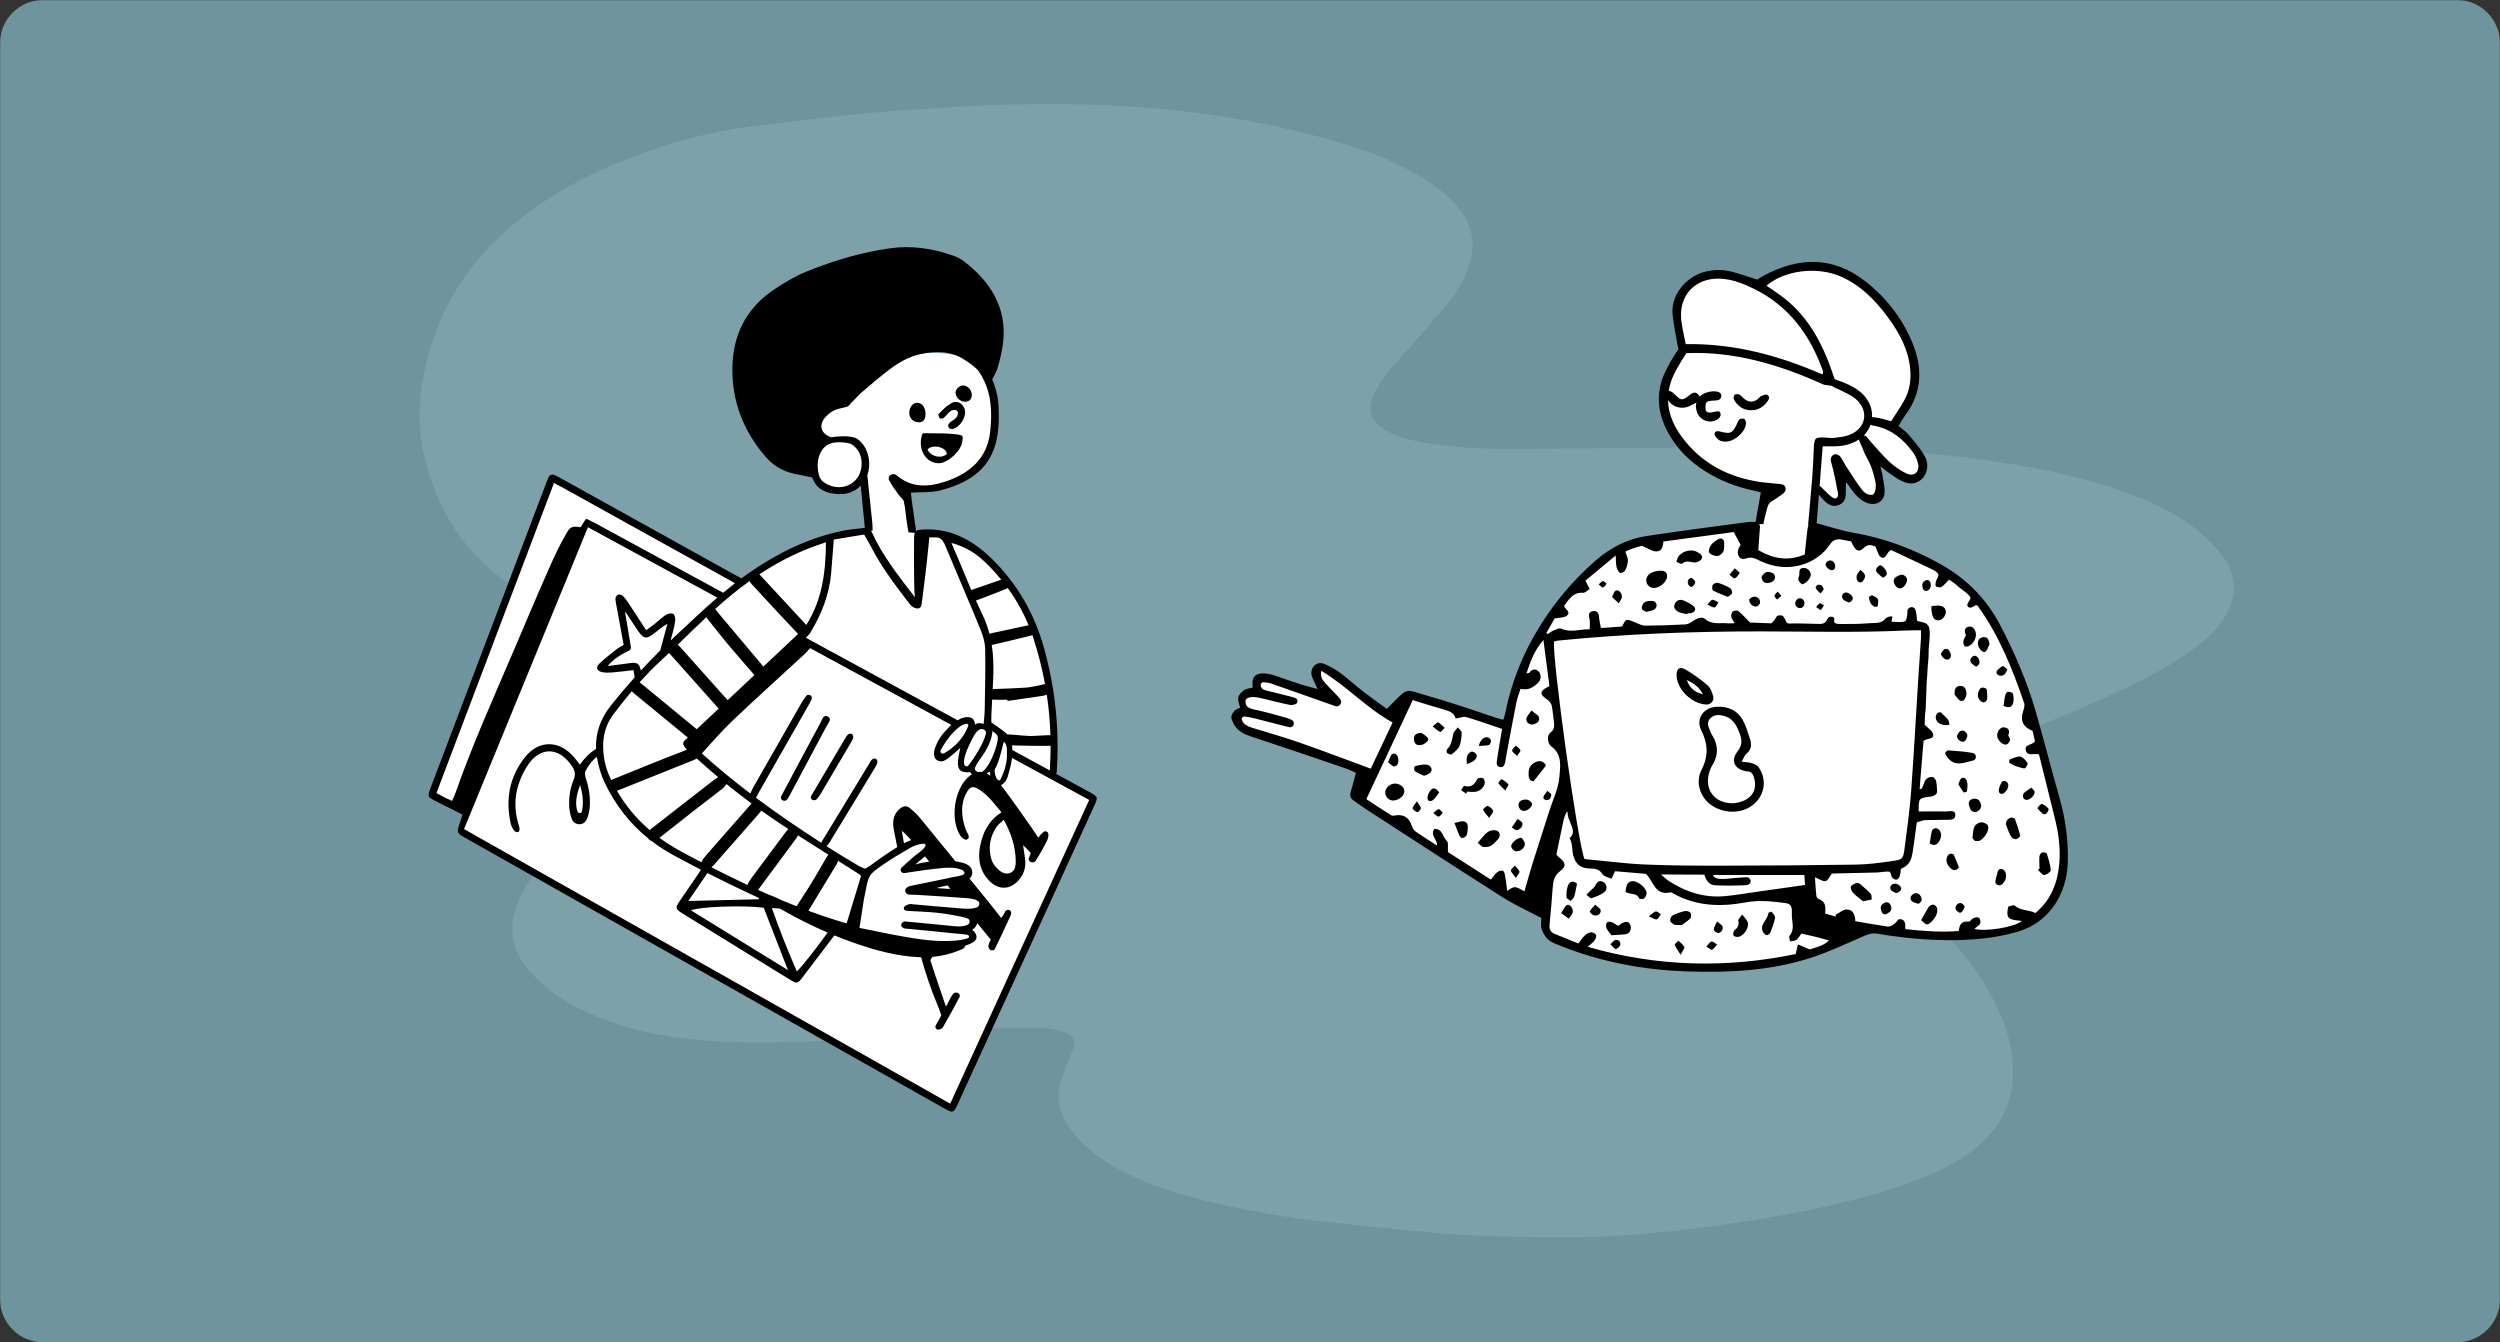 <?xml version="1.0" encoding="UTF-8"?> <svg xmlns="http://www.w3.org/2000/svg" width="1680" height="902" viewBox="0 0 1680 902" fill="none"><rect x="0" y="0" width="1680" height="902" fill="#333333" stroke="none"/> <g clip-path="url(#clip0_3_951)"> <mask id="mask0_3_951" style="mask-type:luminance" maskUnits="userSpaceOnUse" x="0" y="0" width="1680" height="902"> <path d="M1680 0H0V902H1680V0Z" fill="white"></path> </mask> <g mask="url(#mask0_3_951)"> <path d="M1651 0H29C12.984 0 0 12.984 0 29V873C0 889.016 12.984 902 29 902H1651C1667.02 902 1680 889.016 1680 873V29C1680 12.984 1667.02 0 1651 0Z" fill="#6E959E"></path> </g> <path opacity="0.5" fill-rule="evenodd" clip-rule="evenodd" d="M1122.55 300.628C1157.45 300.628 1192.36 300.001 1227.24 300.802C1262.84 301.62 1298.37 304.321 1333.68 309.185C1365.94 313.627 1397.8 319.861 1428.54 330.946C1446.23 337.327 1463.24 345.149 1477.79 357.272C1483.61 362.114 1489.1 367.629 1493.63 373.671C1503.58 386.959 1503.59 401.353 1494.6 415.344C1490.13 422.311 1484.29 428.016 1477.84 433.114C1464.22 443.882 1449.08 452.166 1433.57 459.802C1403.08 474.823 1371.44 487.164 1339.97 499.903C1318.26 508.69 1296.47 517.277 1274.86 526.3C1267.68 529.298 1260.86 533.211 1254.06 537.031C1250.77 538.88 1247.62 541.198 1244.89 543.805C1239.23 549.205 1238.11 555.255 1241.82 562.096C1244.14 566.359 1247.09 570.411 1250.39 573.974C1255.32 579.299 1260.71 584.205 1266.07 589.119C1276.24 598.461 1286.69 607.506 1296.73 616.995C1312.66 632.048 1326.81 648.593 1337.45 667.888C1345.7 682.829 1351.7 698.513 1352.63 715.781C1353.64 734.5 1348.13 750.892 1335.1 764.569C1326.97 773.101 1317.27 779.452 1306.82 784.718C1288.4 794.007 1268.8 800.067 1248.95 805.349C1216.08 814.098 1182.61 819.752 1148.91 824.168C1122.77 827.592 1096.56 830.374 1070.23 831.171C1048.27 831.838 1026.26 831.25 1004.28 830.754C990.854 830.453 977.412 829.626 964.03 828.42C939.432 826.202 914.851 823.734 890.306 820.991C865.927 818.267 841.733 814.293 817.822 808.727C796.555 803.778 775.622 797.823 756.052 787.86C744.818 782.142 734.184 775.494 725.543 766.185C722.106 762.483 718.997 758.376 716.319 754.09C711.026 745.616 710.137 736.319 712.863 726.805C714.207 722.113 716.244 717.617 717.989 713.041C719.089 710.158 720.445 707.353 721.304 704.402C722.805 699.243 721.698 696.176 716.741 694.272C712.234 692.54 707.334 691.087 702.561 690.935C690.776 690.558 678.941 690.564 667.171 691.215C651.578 692.078 636.037 693.819 620.459 694.968C598.176 696.612 575.898 698.458 553.584 699.475C534.353 700.353 515.059 700.803 495.819 700.349C465.569 699.635 435.669 696.08 407.028 685.418C392.986 680.189 379.578 673.672 367.951 664.156C362.378 659.594 357.071 654.403 352.771 648.654C343.638 636.443 342.012 622.797 347.225 608.371C350.867 598.291 356.871 589.681 363.666 581.562C376.338 566.419 391.367 553.774 406.658 541.443C423.777 527.637 441.255 514.269 458.187 500.24C467.545 492.487 476.29 483.959 484.933 475.398C488.497 471.868 491.524 467.592 494.002 463.207C500.526 451.662 497.951 442.757 486.528 436.11C477.758 431.007 468.053 428.557 458.172 426.93C441.688 424.215 425.112 422.039 408.657 419.166C392.856 416.407 377.619 411.602 363.16 404.557C320.207 383.628 294.124 349.512 284.424 302.91C279.372 278.637 282.692 254.959 289.992 231.447C300.192 198.598 319.223 172.34 345.511 150.388C372.215 128.089 402.651 113.377 435.028 101.802C459.612 93.014 484.825 87.202 510.736 84.255C534.918 81.506 559.064 78.406 583.283 76.04C601.356 74.274 619.519 73.443 637.641 72.176C663.946 70.336 690.288 69.808 716.646 70.059C776.869 70.634 836.23 77.688 894.301 94.125C912.15 99.177 929.695 105.185 946.094 113.95C953.753 118.044 961.158 122.774 968.103 127.983C972.981 131.643 977.366 136.225 981.129 141.051C989.795 152.167 991.562 164.735 987.322 178.149C984.549 186.923 980.146 194.903 974.399 201.984C966.618 211.574 958.386 220.8 950.284 230.127C944.324 236.986 938.003 243.55 932.341 250.644C928.746 255.146 925.506 260.119 923.091 265.337C918.428 275.411 921.205 283.298 930.77 288.95C938.228 293.356 946.524 295.441 954.933 297.028C973.391 300.511 992.083 301.623 1010.81 301.639C1040.43 301.664 1070.04 301.239 1099.66 301.031C1107.29 300.977 1114.92 301.023 1122.55 301.023V300.628Z" fill="#ABC6CC" fill-opacity="0.5"></path> <path fill-rule="evenodd" clip-rule="evenodd" d="M647.412 239.787C669.246 255.812 673.66 278.129 660.656 306.738C652.751 324.129 635.331 331.977 608.394 330.284L607.575 330.23L609.629 350.722C611.979 353.727 613.411 357.715 613.411 362.092C613.411 371.44 606.879 379.017 598.822 379.017C590.764 379.017 584.232 371.44 584.232 362.092C584.232 361.113 584.304 360.154 584.441 359.22L582.456 359.08L581.946 352.926C580.872 340.302 579.819 330.016 578.787 322.067C575.441 326.777 569.719 329.88 563.223 329.88C552.909 329.88 544.548 322.058 544.548 312.409C544.548 305.692 548.601 299.86 554.543 296.936C549.417 293.255 547.422 288.32 548.26 284.407C549.806 277.188 556.615 278.974 564.21 273.13L565.807 271.12C582.56 249.952 584.542 244.878 606.249 239.787C621.167 236.289 634.888 236.289 647.412 239.787Z" fill="white"></path> <path fill-rule="evenodd" clip-rule="evenodd" d="M580.061 298.788L580.117 298.884C584.244 304.547 585.224 312.757 582.847 319.305C584.007 330.147 585.125 340.993 586.235 351.84C586.456 354.001 586.461 356.214 586.207 358.366C586.123 359.077 584.945 360.141 584.195 360.195C583.39 360.253 582.046 359.478 581.752 358.773C581.232 357.528 581.314 356.063 581.171 354.688C579.892 342.348 579.559 337.568 578.41 326.311C574.642 330.263 569.7 332.315 563.453 332.039C555.695 331.695 549.261 329.266 546.248 321.916C546.099 321.555 545.805 321.243 545.502 320.795C541.457 319.954 537.304 319.143 533.178 318.221C525.396 316.482 519.21 312.423 514.278 306.694C499.339 289.332 491.878 269.335 492.143 247.325C492.402 225.896 500.883 207.47 520.188 194.543C527.062 189.94 534.364 185.583 542.104 182.454C560.113 175.173 578.789 169.511 598.317 166.833C612.772 164.851 626.823 166.947 640.401 171.752C642.955 172.656 645.511 173.901 647.613 175.502C668.148 191.134 678.178 210.693 673.251 235.648C672.446 239.722 671.465 243.786 670.191 247.753C669.452 250.055 668.172 252.209 666.764 254.999C669.346 260.978 670.84 267.332 671.097 274.094C671.407 282.239 671.217 290.311 669.024 298.302C664.029 316.515 649.512 325.07 631.549 329.616C625.568 331.129 618.989 330.607 612.182 331.05C612.298 332.325 612.384 334.046 612.619 335.747C613.594 342.791 614.618 349.83 615.621 356.872C615.665 357.185 615.694 357.499 615.709 357.815L615.721 358.138C615.779 359.815 615.649 361.581 613.304 361.546C612.352 361.532 610.845 359.561 610.606 358.316C609.632 353.247 608.688 346.193 608.157 341.066C607.188 336.851 607.708 336.498 606.09 334.921C605.529 334.374 604.002 332.705 603.573 332.063C600.504 327.455 599.596 326.952 597.238 322.164C597.181 321.927 597.164 321.682 597.173 321.431C597.245 319.63 599.018 318.346 600.925 318.689C601.512 318.794 602.03 318.966 602.399 319.286C612.369 327.928 623.844 327.461 635.411 323.573C652.064 317.975 663.327 307.839 665.339 290.529C666.905 277.069 666.403 263.903 659.165 251.776C658.582 250.8 657.986 249.861 657.361 248.945C654.691 246.126 651.641 244.053 648.068 241.721C639.072 235.85 628.915 235.626 618.584 237.941C610.525 239.746 603.627 243.768 597.34 248.567C591.086 253.341 585.173 258.502 579.171 263.555C576.588 265.729 573.951 269.119 571.457 271.203C571.274 271.975 570.194 273.049 569.292 273.317C566.486 274.145 564.068 274.356 561.398 275.424C559.12 276.335 556.991 277.931 555.284 279.642C549.888 285.054 551.147 291.344 558.576 293.869L558.64 293.89C561.044 293.371 563.002 293.363 565.223 293.224C567.858 293.061 570.521 293.198 573.088 293.777C574.372 294.067 575.296 294.402 575.991 294.87C577.33 295.772 578.507 296.869 579.52 298.11C579.726 298.307 579.905 298.531 580.061 298.788ZM550.811 305.504C549.452 308.854 549.16 312.498 549.694 316.042C550.515 321.479 551.67 323.179 555.773 325.365C564.298 329.909 574.423 326.536 577.827 317.99C580.025 312.471 579.68 303.591 572.665 298.814C572.331 298.559 571.938 298.341 571.517 298.165C570.54 297.975 569.642 297.765 568.776 297.546C561.19 296.537 554.213 297.121 550.811 305.504Z" fill="black"></path> <path fill-rule="evenodd" clip-rule="evenodd" d="M371.741 322.236L291.31 531.843L302.712 541.768L313.395 546.32L310.08 557.574L637.816 744.816L733.69 538.068L709.056 521.837C709.056 428.426 683.365 374.711 631.983 360.691C619.271 357.222 587.496 356.469 577.683 356.469C559.782 356.469 533.647 368.381 499.278 392.205L371.741 322.236Z" fill="white"></path> <path fill-rule="evenodd" clip-rule="evenodd" d="M368.451 321.025C369.333 318.97 370.961 318.546 372.886 319.328C374.36 319.926 375.74 320.761 377.135 321.535C416.443 343.335 455.749 365.139 495.05 386.952C496.081 387.525 497.188 388.049 498.137 388.725C499.878 387.439 501.64 386.176 503.425 384.94C522.645 371.625 543.286 361.393 566.42 356.664C571.111 355.705 575.935 355.392 580.697 354.768C583.464 354.406 584.953 355.489 586.138 358.136C592.914 373.265 604.209 387.616 614.795 401.313C614.363 398.747 614.315 390.487 614.25 385.902C614.152 378.973 614.207 369.516 614.25 362.59C614.289 356.617 614.995 356.137 620.755 355.821C639.004 354.824 654.141 363.209 667.021 376.006C683.785 392.66 695.139 412.464 701.466 435.077C708.85 461.458 711.878 488.325 710.299 515.676C710.22 517.057 710.292 518.508 709.863 519.784C709.834 519.87 709.791 519.959 709.736 520.048L713.426 522.056C719.569 525.397 725.722 528.721 731.846 532.096C737.945 535.457 738.019 535.565 735.23 541.694C725.619 562.837 715.974 583.966 706.305 605.085C685.564 650.389 664.802 695.683 644.05 740.983C643.884 741.344 643.752 741.719 643.583 742.079C640.847 747.921 640.376 748.143 634.688 744.935C600.579 725.705 566.494 706.434 532.403 687.175C459.349 645.908 386.296 604.642 313.246 563.368C312.013 562.672 310.795 561.95 309.532 561.197C307.996 560.282 307.289 558.446 307.825 556.754C308.815 553.626 309.771 550.604 310.792 547.38C304.46 544.21 298.589 541.294 292.74 538.337C287.297 535.586 287.148 535.268 289.27 529.666C315.216 461.222 341.175 392.782 367.135 324.342C367.557 323.23 367.98 322.118 368.451 321.025ZM395.096 354.296C367.181 422.299 339.566 489.571 311.833 557.134C420.931 618.752 529.563 680.107 638.535 741.654C669.807 673.319 700.771 605.659 731.943 537.547C714.147 527.867 696.363 518.19 678.578 508.515L680.066 509.324C679.551 513.62 678.376 517.84 677.135 522.028C676.354 524.663 674.521 526.807 672.606 527.629C673.031 528.12 673.438 528.622 673.826 529.132C680.645 538.109 686.994 547.437 693.529 556.625C694.755 558.35 696.404 561.024 697.729 562.898C697.953 562.682 698.121 562.489 698.261 562.307C698.828 561.562 699.402 560.819 700.05 560.14C701.209 558.927 702.418 557.776 704.094 559.384C704.926 560.182 704.522 563.007 703.797 564.485C701.47 569.245 698.874 573.897 696.048 578.384C695.81 578.76 695.41 579.037 694.929 579.265C693.287 580.043 691.241 578.931 691.27 577.131C691.273 576.893 691.314 576.674 691.407 576.479C691.799 575.655 692.555 573.816 692.585 573.14C692.585 573.14 689.691 569.849 687.499 568C687.965 571.119 688.507 574.229 688.877 577.36C689.538 582.934 687.995 587.833 684.095 591.981C678.583 597.84 671.241 598.105 665.399 592.491C658.435 585.797 656.865 577.378 658.663 568.426C660.451 559.526 664.206 551.496 672.964 545.909C668.341 540.24 664.081 534.471 657.904 530.489C653.942 527.936 651.846 528.475 649.577 532.601C645.267 540.432 646.057 548.531 648.682 556.646C649.006 557.647 649.511 558.598 649.997 559.539C650.898 561.284 651.967 563.359 649.483 564.268C648.566 564.604 646.384 563.142 645.587 561.965C638.264 551.156 641.087 530.55 650.905 521.98C651.667 521.315 652.444 520.744 653.236 520.273C653.131 520.212 653.028 520.144 652.929 520.072C652.763 519.951 651.843 518.876 651.784 518.882C646.224 519.404 643.169 517.832 643.766 511.311C643.997 508.787 644.624 506.3 645.273 502.656C642.331 505.194 640.247 507.181 637.964 508.909C635.594 510.704 633.097 512.741 629.823 510.924C627.544 509.661 626.973 506.326 628.517 502.224C631.079 495.423 633.678 492.998 638.572 487.749C638.733 487.577 638.966 487.364 639.253 487.122C605.136 468.562 571.013 449.998 536.857 431.416L544.356 435.497C543.062 437.006 541.914 438.416 540.59 439.64C524.197 454.799 507.569 469.714 491.415 485.117C484.424 491.784 478.166 499.2 471.622 506.331C482.113 515.805 493.015 524.734 504.226 533.253C504.388 532.918 504.555 532.589 504.687 532.273C505.134 531.206 505.589 530.143 506.162 529.137C516.893 510.312 527.634 491.491 538.406 472.689C539.389 470.972 540.503 469.313 541.711 467.744L541.744 467.703C543.283 465.737 546.403 467.642 545.394 469.919C545.02 470.763 544.618 471.624 544.149 472.448C532.59 492.793 520.993 513.118 509.41 533.45C509.213 533.794 509.085 534.176 508.882 534.516C508.581 535.017 508.291 535.579 507.954 536.061C522.173 546.69 536.866 556.69 551.831 566.327C552.19 565.557 552.7 564.809 553.142 564.08C563.329 547.296 573.534 530.524 583.742 513.754C584.46 512.573 585.068 511.253 586.046 510.328C586.604 509.801 588.038 509.549 588.659 509.9C589.276 510.249 589.769 511.589 589.607 512.345C589.325 513.658 588.595 514.914 587.882 516.093C577.812 532.716 567.737 549.334 557.593 565.911C557.008 566.865 556.263 567.722 555.405 568.675L555.436 568.639C558.21 570.409 560.993 572.169 563.783 573.918C568.013 576.57 572.426 578.935 576.617 581.644C578.282 582.719 581.414 583.787 581.414 583.787C582.598 583.006 584.134 582.252 585.758 581.023C591.285 576.841 597.057 572.941 602.958 569.276C602.233 565.573 601.502 561.871 600.76 558.171C599.665 552.709 599.87 547.65 604.563 543.601C606.85 541.626 609.097 541.099 611.446 543.066C613.728 544.979 616.026 546.963 617.901 549.248C627.04 560.379 636.148 571.535 645.248 582.697L642.08 578.812C643.639 579.029 645.194 579.331 646.744 579.736C649.83 580.543 653.311 582.367 653.392 586.227C653.431 588.109 652.673 589.428 651.523 590.399C656.351 596.327 661.18 602.255 666.007 608.183C668.017 610.65 670.517 613.945 672.792 616.873C673.97 615.517 674.733 613.902 675.572 612.519C676.271 611.368 677.92 611.025 678.893 611.962C679.728 612.767 679.684 613.954 679.096 615.254C675.679 622.798 672.182 630.309 668.53 637.743C668.448 637.912 668.319 638.058 668.157 638.188C666.87 639.216 664.935 638.477 664.412 636.925C664.273 636.514 664.189 636.104 664.21 635.7C664.284 634.317 665.199 632.977 665.816 631.45C662.77 627.726 659.746 624.028 656.689 620.289C656.324 622.023 655.27 623.63 653.306 624.819C658.093 628.968 656.836 632.516 650.834 634.722C650.087 634.996 649.323 635.243 648.549 635.463C648.387 637.291 646.692 637.787 645.144 638.435C639.136 640.949 632.955 642.471 626.596 643.041L626.257 643.56C625.955 644.027 625.179 645.218 625.179 645.218C625.179 645.218 625.771 647.021 625.989 647.714C628.849 656.801 632.576 667.084 635.56 676.134C635.646 676.397 636.407 675.242 636.429 675.199C636.473 675.115 636.516 675.03 636.559 674.944C636.806 674.449 637.03 673.943 637.277 673.446C638.235 671.527 639.209 669.529 640.553 667.837C640.784 667.532 641.148 667.324 641.574 667.165C643.144 666.579 644.981 667.615 645.021 669.273C645.025 669.475 644.994 669.659 644.912 669.816C641.283 676.79 637.516 683.697 633.537 690.48C633.005 691.386 630.718 692.216 629.848 691.812C627.769 690.843 628.683 688.969 629.654 687.535C631.134 685.353 632.527 682.206 632.527 682.206C632.527 682.206 631.205 678.173 630.225 675.883C625.681 665.263 622.064 654.345 618.994 643.274C618.734 643.266 618.472 643.258 618.21 643.248C602.841 642.658 588.242 638.611 573.868 633.593C569.418 632.04 565.026 630.371 560.686 628.593C553.406 638.232 546.112 647.861 538.769 657.452C536.067 660.983 535.382 661.05 531.283 658.575C522.917 653.522 514.628 648.35 506.307 643.223C490.517 633.495 474.717 623.779 458.943 614.027C453.717 610.796 453.555 610.215 456.909 605.287C461.865 598.006 466.856 590.749 471.826 583.478L471.126 584.501C464.927 581.301 458.763 578.038 452.634 574.72C447.352 571.859 442.404 568.659 437.796 565.126C437.146 564.936 436.527 564.537 435.955 563.946C435.714 563.697 435.513 563.445 435.349 563.192C423.139 553.25 413.461 540.853 406.442 526.157C403.912 520.862 402.164 515.002 401.192 509.216C401.155 508.998 401.12 508.781 401.086 508.564C397.807 511.119 395.315 514.436 393.433 518.195C392.777 519.505 393.204 521.625 393.723 523.179C395.894 529.667 396.872 536.287 396.247 543.077C396.033 545.405 395.433 547.767 394.587 549.952C393.691 552.263 391.985 553.966 389.149 553.868C386.329 553.769 384.739 551.989 383.971 549.619C383.246 547.386 382.738 545.023 382.574 542.688C382.125 536.283 383.026 529.982 385.472 524.051C386.832 520.756 386.524 518.164 384.599 515.209C375.75 501.626 362.643 501.352 354.104 515.087C346.419 527.449 344.09 540.8 348.753 554.927C349.207 556.305 349.771 559.962 346.868 559.115C345.176 558.621 343.617 555.244 343.264 553.676C339.585 537.317 342.26 522.055 352.832 508.804C362.174 497.094 375.885 497.324 385.684 508.767C386.973 510.272 388.12 511.895 389.643 513.864C393.002 509.125 396.731 505.547 400.558 503.216C400.12 492.668 403.417 483.011 410.493 474.134C415.66 467.653 420.987 461.33 426.495 455.174C426.244 453.594 425.998 451.986 425.724 450.338C420.715 450.896 416.189 451.505 411.643 451.864C409.284 452.05 406.801 452.173 404.532 451.653C401.067 450.859 400.191 448.454 402.694 446.01C406.374 442.416 410.563 439.322 414.607 436.106C415.827 435.135 417.289 434.463 419.094 433.382C417.669 425.592 416.25 417.843 414.838 410.092C414.376 407.562 413.734 405.04 413.572 402.491C413.512 401.544 414.367 400.068 415.209 399.675C416.019 399.296 417.694 399.65 418.379 400.305C419.943 401.802 421.248 403.604 422.451 405.416C426.286 411.195 430.028 417.035 434.214 423.478C436.186 422.043 437.925 420.872 439.558 419.569C442.205 417.457 444.642 415.049 447.455 413.192C448.732 412.35 450.925 411.938 452.272 412.447C453.19 412.793 453.883 415.114 453.766 416.476C453.512 419.409 452.802 422.326 452.046 425.189C451.582 426.946 451.098 428.698 450.6 430.46L451.321 429.783C461.485 420.295 471.51 410.653 482.056 401.604C453.113 385.858 424.132 370.092 395.096 354.296ZM518.718 610.231C523.788 624.618 529.265 638.712 535.497 652.784C539.461 648.988 549.1 636.545 556.149 626.684C545.141 621.948 534.47 616.522 524.066 610.551C521.839 610.443 519.997 610.34 518.718 610.231ZM513.238 610.03C500.407 608.203 470.24 609.199 464.334 611.753C486.241 625.254 507.872 638.585 529.508 651.92C524.116 638.037 518.728 624.162 513.238 610.03ZM620.6 566.93C617.174 567.203 614.253 568.279 611.568 569.826C605.519 573.316 599.476 576.866 593.741 580.832C583.612 587.837 583.714 587.977 581.397 600.197C581.138 601.559 580.767 602.903 580.55 604.271C579.575 610.447 578.635 616.628 577.568 623.558C587.938 625.616 597.481 627.716 607.102 629.368C618.152 631.266 629.248 633.013 640.551 632.184C643.113 631.996 647.838 631.682 650.834 630.228C651.648 629.833 651.12 628.423 650.235 628.227C647.877 627.707 644.271 627.541 642.483 627.353C632.133 626.257 621.768 625.282 611.409 624.259C610.015 624.121 608.532 624.193 607.259 623.719C606.838 623.562 606.473 623.258 606.128 622.902C605.394 622.144 605.408 620.946 606.159 620.204C606.497 619.87 606.853 619.568 607.254 619.35C607.86 619.021 608.823 619.282 609.617 619.357C620.18 620.359 630.749 621.31 641.301 622.417C643.988 622.699 647.498 622.68 650.011 621.558C651.759 620.777 652.205 618.343 650.535 617.408C649.598 616.884 647.313 616.253 646.37 616.06C640.711 614.905 634.988 613.936 629.244 613.332C623.076 612.682 616.853 612.54 610.656 612.152C609.05 612.05 606.947 611.931 607.415 609.799C607.648 608.741 610.221 607.777 611.157 607.578C612.2 607.358 613.431 607.701 614.488 607.778C615.917 607.881 617.345 608.027 618.772 608.154C621.561 608.4 624.35 608.647 627.138 608.892C632.717 609.383 638.297 609.865 643.879 610.313C647.789 610.627 652.45 611.205 656.442 609.746C658.268 609.078 658.701 606.612 657.126 605.478C654.991 603.944 651.924 603.743 649.503 603.551C637.937 602.636 626.351 601.975 614.77 601.268C613.561 601.194 612.349 601.198 611.128 601.216C609.062 601.245 607.614 599.003 608.69 597.259C609.502 595.943 611.114 595.478 612.859 595.122C622.071 593.239 631.295 591.41 640.485 589.426C642.438 589.004 644.378 588.885 646.922 587.98C647.963 587.61 648.208 586.872 648.106 586.205C647.153 585.036 646.201 583.866 645.248 582.697L646.887 584.71L646.776 584.663C641.882 582.668 637.308 582.949 633.041 583.338C625.287 584.045 617.577 585.251 609.867 586.382C608.975 586.513 608.094 586.764 607.262 586.703C605.346 586.561 604.561 584.174 605.989 582.904C608.425 580.736 610.979 578.483 613.483 576.175C616.097 573.766 619.478 572.092 621.75 568.862C622.355 568.002 621.656 566.845 620.6 566.93ZM563.208 578.473L563.136 578.696C562.774 579.741 562.191 580.776 561.631 581.713C556.133 590.91 550.536 600.048 544.976 609.209C544.433 610.103 543.909 611.008 543.294 612.063C549.318 614.288 555.404 616.373 561.562 618.29C563.83 618.996 566.102 619.687 568.916 620.553C572.242 609.643 575.451 599.111 578.639 588.652C577.938 588.018 577.553 587.555 577.067 587.245C572.458 584.304 567.834 581.387 563.208 578.473ZM536.255 561.364L536.213 561.455C535.951 562.012 535.636 562.613 535.239 563.154C526.867 574.532 518.467 585.888 510.017 597.208C509.807 597.49 509.598 597.749 509.391 597.985C512.112 599.226 514.842 600.448 517.581 601.649C517.842 601.66 518.089 601.708 518.315 601.802C520.793 602.83 523.23 603.955 525.656 605.106C528.844 606.442 532.046 607.742 535.265 609.005L535.017 609.385C538.48 604.032 542.007 598.801 545.302 593.43C548.622 588.018 551.69 582.454 554.922 576.987C555.448 576.097 555.988 575.1 556.69 574.367C549.857 570.065 543.031 565.75 536.255 561.364ZM475.4 586.693L473.354 589.684C469.779 594.909 466.191 600.155 462.565 605.455C479.049 605.051 494.561 604.669 510.092 604.288C510.064 604.042 510.011 603.745 509.938 603.406C508.132 602.584 506.33 601.755 504.531 600.917C494.739 596.355 485.028 591.603 475.4 586.693ZM636.795 594.982L636.699 595.002C633.949 595.591 631.278 596.178 629.339 596.735C631.029 597.03 636.833 597.161 638.591 597.401C638.003 596.605 637.404 595.798 636.795 594.982ZM511.626 544.734L511.418 545.022C510.941 545.658 510.42 546.268 509.897 546.865C499.798 558.406 489.711 569.958 479.542 581.437C479.09 581.948 478.574 582.404 478.058 582.812C486.113 586.89 494.206 590.887 502.368 594.727C502.523 594.169 502.77 593.574 503.11 592.942C503.766 591.723 504.585 590.581 505.414 589.465C512.769 579.562 520.129 569.661 527.531 559.792C528.217 558.877 528.942 557.913 529.785 557.138C527.887 555.894 525.995 554.638 524.109 553.374C519.902 550.554 515.74 547.675 511.626 544.734ZM674.504 550.918C672.557 552.786 670.765 553.984 669.681 555.637C665.252 562.381 663.888 569.747 666.262 577.522C666.861 579.481 668.051 581.445 669.476 582.934C671.84 585.402 674.764 587.924 678.424 586.779C682.355 585.549 682.648 581.525 682.57 578.227C682.348 568.77 679.569 559.963 674.504 550.918ZM621.592 575.52L621.361 575.709C619.301 577.376 617.028 579.194 615.083 580.954C618.139 579.895 622.188 579.308 623.986 579.101L624.445 579.047C623.483 577.848 622.53 576.669 621.592 575.52ZM488.235 526.918L488.104 527.08C487.378 527.992 486.47 529.192 485.325 530.102C479.86 534.449 474.24 538.604 468.733 542.899C460.707 549.159 452.734 555.485 444.725 561.764C444.224 562.157 443.717 562.546 443.204 562.925L443.094 563.006C446.374 565.414 449.822 567.667 453.434 569.769C459.292 573.176 465.319 576.308 471.36 579.399L471.398 579.304C472.085 577.7 473.229 576.233 474.393 574.897C484.344 563.492 494.346 552.13 504.337 540.759C504.574 540.49 504.811 540.218 505.055 539.954C499.351 535.733 493.742 531.388 488.235 526.918ZM606.017 558.377C606.487 561.136 606.966 563.888 607.453 566.636C609.011 565.848 610.647 565.186 612.304 564.564C609.338 561.247 607.077 558.977 606.017 558.377ZM468.217 509.687L468.063 509.788C467.426 510.194 466.731 510.531 466.052 510.806C449.747 517.382 433.42 523.901 417.096 530.428C416.26 530.762 415.418 531.093 414.565 531.382C420.475 541.523 427.852 550.341 436.63 557.875C437.236 557.264 437.906 556.705 438.583 556.177C452.111 545.615 465.644 535.061 479.209 524.546C480.287 523.71 481.469 522.907 482.723 522.37C477.801 518.249 472.965 514.022 468.217 509.687ZM389.909 527.553C387.015 534.583 386.414 540.647 388.105 545.389C388.609 546.804 390.726 546.659 391.045 545.191C392.287 539.478 391.598 533.903 389.909 527.553ZM372.277 324.583C345.94 394.057 319.739 463.175 293.317 532.872C295.158 533.904 296.806 534.886 298.508 535.762C300.081 536.571 301.713 537.266 303.728 538.201C304.537 536.41 305.363 534.893 305.925 533.288C317.335 500.675 331.543 469.183 345.111 437.435C353.226 418.448 361.214 399.405 369.584 380.529C373.122 372.55 376.916 364.667 381.392 357.163C382.939 354.57 384.709 353.216 389.659 354.296C390.682 354.518 392.277 350.099 394.051 348.629C396.128 349.661 398.448 350.723 400.684 351.938C430.293 368.043 459.902 384.151 489.511 400.257L485.944 398.316C488.559 396.14 491.21 394.004 493.906 391.92C493.424 391.642 492.946 391.353 492.465 391.086C454.552 370.064 416.645 349.033 378.733 328.01C376.826 326.953 374.881 325.963 372.277 324.583ZM551.348 485.728C552.43 483.733 553.297 479.757 556.558 481.694C559.181 483.252 556.537 485.952 555.496 487.919C547.522 502.966 539.483 517.979 531.456 532.996C530.709 534.391 530.014 535.836 529.077 537.1C528.961 537.256 528.825 537.398 528.672 537.532C527.463 538.592 525.463 538.21 524.911 536.707C524.836 536.504 524.796 536.306 524.8 536.107C524.829 535.016 525.576 533.909 526.13 532.871C534.505 517.141 542.853 501.396 551.348 485.728ZM569.883 493.571C570.453 493.061 571.897 492.864 572.516 493.234C573.107 493.588 573.516 494.945 573.335 495.705C573.024 497.014 572.267 498.245 571.569 499.435C564.843 510.894 558.123 522.357 551.315 533.768C550.684 534.825 549.898 535.792 548.991 536.875C547.895 538.185 545.743 538.025 544.984 536.499C544.891 536.309 544.83 536.124 544.809 535.936C544.721 535.118 545.536 534.171 546.032 533.327C553.176 521.193 560.327 509.062 567.497 496.944C568.199 495.756 568.879 494.468 569.883 493.571ZM674.475 498.647C673.929 500.531 671.372 512.618 668.564 516.895C667.846 517.985 669.383 525.4 671.881 524.297C672.073 524.211 672.217 524.036 672.309 523.849C676.626 515.049 676.862 509.687 676.669 503.361C676.624 501.884 675.938 498.964 674.475 498.647ZM424.58 464.489L423.742 465.478C419.718 470.263 415.847 475.181 412.087 480.204C406.816 487.248 404.952 495.083 405.369 503.704C405.7 510.546 407.311 517.011 410.242 523.183C410.409 523.534 410.577 523.883 410.746 524.232L410.735 524.237C411.775 523.655 412.917 523.246 414.03 522.799C429.414 516.61 444.731 510.245 460.241 504.382C460.776 504.18 461.234 503.941 461.632 503.675C460.281 502.446 459.122 501.093 459.086 499.11C459.46 498.503 459.605 498.104 459.883 497.843L462.229 495.638L459.003 492.994C448.162 484.107 437.395 475.283 426.644 466.436C425.919 465.839 425.218 465.188 424.58 464.489ZM665.098 518.514C664.471 518.879 663.768 519.319 663.024 519.752C663.509 519.988 663.995 520.264 664.481 520.582C664.833 520.811 665.182 521.047 665.529 521.289C665.401 520.455 665.287 519.304 665.098 518.514ZM666.779 491.244L666.812 492.508C665.843 499.94 661.719 505.833 657.532 511.671C656.658 512.891 655.011 515.567 655.165 516.787C655.294 517.807 656.168 518.498 657.23 518.793C658.052 518.668 658.882 518.654 659.718 518.754C660.094 518.632 660.439 518.448 660.726 518.202C666.301 513.418 671.24 498.369 670.452 495.057C670.099 493.292 668.464 492.491 666.779 491.244ZM680.082 500.916L680.091 500.988C680.224 502.014 680.3 503.035 680.328 504.05C691.359 510.052 702.394 516.054 713.426 522.056L705.515 517.752C705.482 516.814 705.538 515.859 705.593 514.925C705.866 510.293 706.002 505.679 706.001 501.082C705.638 501.149 705.25 501.188 704.839 501.194C696.589 501.311 688.335 501.079 680.082 500.916ZM653.59 496.077C651.409 500.338 647.788 507.348 647.784 512.209C647.78 515.39 649.88 515.454 650.764 514.381C656.375 507.577 664.642 492.674 662.059 490.874C658.066 487.679 654.991 493.336 653.59 496.077ZM649.356 486.292C643.186 487.553 636.036 496.8 632.174 504.059C631.39 505.534 632.903 507.034 634.527 506.155C641.347 502.465 647.47 495.907 650.215 488.926C651.139 486.58 650.774 486.602 649.356 486.292ZM703.429 466.785L703.369 466.819C702.43 467.308 701.219 467.52 700.147 467.685C692.46 468.862 684.757 469.943 677.06 471.055C677.026 470.777 676.992 470.498 676.958 470.22C673.757 470.22 670.548 470.363 667.359 470.173C667.145 470.16 666.935 470.139 666.73 470.11C666.548 473.524 666.365 476.939 666.204 480.355C666.112 482.321 666.191 484.297 666.191 485.436C670.159 488.371 673.924 490.645 676.997 493.561C677.146 493.551 677.297 493.546 677.448 493.548C680.63 493.592 683.805 494.026 686.984 494.273C688.576 494.396 690.171 494.469 692.695 494.622C695.957 494.462 700.143 494.286 704.324 494.042C704.864 494.011 705.392 494.001 705.892 494.036C705.612 484.884 704.789 475.8 703.429 466.785ZM449.606 438.792L448.092 440.224C447.035 441.215 445.974 442.203 444.909 443.185C439.611 448.066 434.602 453.183 429.819 458.493C430.762 459.171 431.643 459.952 432.542 460.691C444.317 470.372 456.085 480.064 468.195 490.034L482.934 476.189L481.879 475.003C472.001 463.911 461.576 452.203 451.153 440.496C450.643 439.923 450.113 439.367 449.606 438.792ZM580.693 359.204C573.781 360.351 566.956 361.486 560.314 362.59C559.679 370.668 559.159 377.953 558.525 385.229C557.261 399.751 551.969 412.917 544.463 425.293C543.72 426.519 542.574 427.53 541.487 428.529C576.147 447.382 610.806 466.234 645.465 485.088L643.567 484.054C644.642 483.383 645.624 482.841 646.215 482.641C651.971 480.691 655.165 482.641 655.165 486.987C656.318 485.923 658.059 485.589 661 486.442C661.253 483.33 661.676 480.234 661.725 477.13C661.939 463.473 662.314 449.808 662.033 436.157C661.943 431.734 660.574 427.132 658.87 422.979C651.194 404.258 643.135 385.69 635.361 367.007C634.912 365.93 634.528 365.034 633.779 363.912C632.701 361.945 630.935 361.115 629.137 361.115C627.56 361.15 626.832 361.108 624.532 361.108C623.808 367.344 623.108 375.748 622.359 381.961C621.457 389.437 620.546 396.913 619.571 404.38C619.315 406.333 619.057 408.898 616.641 408.933C614.989 408.958 612.771 407.767 611.732 406.421C602.252 394.133 592.811 381.799 585.629 367.975C584.177 365.18 582.542 362.478 580.693 359.204ZM474.565 414.814L473.17 416.126C467.228 421.749 461.394 427.487 455.503 433.165C456.881 434.54 458.169 436.014 459.469 437.469C468.889 448.013 478.289 458.574 487.705 469.122C488.108 469.574 488.521 470.017 488.984 470.506L506.966 453.615C501.048 446.807 495.311 440.279 489.716 433.632C484.847 427.847 480.197 421.882 475.496 415.96C475.206 415.594 474.876 415.209 474.565 414.814ZM693.728 426.763L693.686 426.786C693.265 426.99 692.806 427.151 692.332 427.27C683.845 429.405 675.308 431.344 666.789 433.357C666.668 433.331 666.548 433.305 666.428 433.28C667.519 440.138 667.757 447.126 667.493 454.232C667.383 457.177 667.248 460.121 667.1 463.064C667.296 463.048 667.497 463.037 667.699 463.03C674.885 462.771 682.079 462.59 689.25 462.095C692.62 461.861 695.947 460.989 699.289 460.384C700.269 460.207 701.422 459.515 702.166 459.828L702.279 459.875C700.374 449.409 697.744 439.038 694.399 428.765C694.181 428.094 693.957 427.427 693.728 426.763ZM419.991 411.033C421.144 418.285 422.761 427.349 423.987 434.919C424.134 435.833 423.658 436.728 422.819 437.142C417.518 439.751 412.7 442.434 408.328 447.566C413.98 446.834 418.454 446.328 422.905 445.659C428.052 444.883 429.624 445.696 430.666 450.584C434.887 446.005 439.215 441.523 443.656 437.14C445.248 431.262 446.899 425.034 448.505 419.228C445.415 420.881 443.396 422.637 441.42 424.24C434.092 430.186 432.6 429.955 427.582 422.187C425.517 418.991 423.383 415.836 421.281 412.663C421.281 412.663 420.245 410.886 419.991 411.033ZM503.69 390.486L503.656 390.512C495.62 396.265 487.954 402.567 480.564 409.262C481.427 410.139 482.15 411.242 482.953 412.196C492.947 424.075 502.937 435.958 512.906 447.857L512.989 447.959C520.766 440.653 528.541 433.345 536.312 426.033C536.226 425.949 536.14 425.861 536.054 425.77C525.673 414.787 515.402 403.704 505.166 392.589C504.602 391.977 504.098 391.254 503.69 390.486ZM677.124 395.088L677.053 395.157C676.774 395.413 676.434 395.628 676.035 395.79C669.45 398.464 662.782 400.945 655.816 403.598C657.161 406.614 658.55 409.609 659.997 412.575C662.124 416.936 663.719 421.36 664.883 425.844C665.191 425.759 665.508 425.685 665.825 425.616C673.994 423.84 682.162 422.062 690.345 420.346C690.64 420.284 690.939 420.228 691.236 420.184C687.538 411.23 682.802 402.876 677.124 395.088ZM555.023 364.399C550.463 366.018 546.873 367.169 543.376 368.553C531.609 373.213 520.652 379.106 510.318 385.928L510.081 385.673C520.696 397.067 531.274 408.498 541.82 419.957L541.747 420.071C552.453 403.35 554.924 384.704 555.023 364.399ZM639.347 364.833C640.263 367.167 641.969 370.953 642.955 373.256C646.257 380.977 649.403 388.773 652.707 396.495L652.64 396.517C659.239 394.231 665.824 391.909 672.441 389.678C672.577 389.632 672.714 389.589 672.85 389.55C670.413 386.558 667.829 383.655 665.106 380.838C658.379 373.879 652.034 369.066 642.831 365.897C641.726 365.437 640.21 365.223 639.347 364.833Z" fill="black"></path> <path fill-rule="evenodd" clip-rule="evenodd" d="M621.606 291.098C625.645 291.194 629.679 291.147 633.708 291.254C636.717 291.335 639.723 291.501 642.725 291.875C643.161 291.93 643.597 291.989 644.03 292.057C647.829 292.643 646.955 293.71 646.649 296.733C646.046 302.704 637.244 311.03 631.223 311.269C622.663 311.61 617.145 302.782 619.209 293.756L619.299 293.352C619.675 291.623 619.733 291.054 621.606 291.098ZM623.28 302.124C625.471 306.833 632.482 308.522 636.295 305.104C636.119 300.327 626.216 298.268 623.28 302.124ZM648.566 277.234C648.499 281.744 644.384 287.374 640.1 288.355C639.668 288.453 639.192 288.357 638.697 288.183C637.383 287.72 636.798 286.204 637.473 284.985C637.588 284.779 637.719 284.588 637.875 284.421C639.465 282.717 641.665 282.039 642.956 280.164C643.409 279.505 643.846 278.041 643.7 276.969C643.587 276.126 642.178 275.346 641.334 275.457C640.414 275.577 639.513 275.726 638.853 276.206C637.124 277.463 635.873 279.364 634.222 280.758C633.629 281.259 632.38 281.648 631.657 281.117C630.879 280.546 630.408 278.594 630.785 278.201C633.609 275.257 636.132 272.653 639.61 270.762C643.698 268.537 648.642 272.069 648.566 277.234ZM616.761 270.701C619.815 270.934 621.988 274.051 621.955 278.148C621.924 282.01 620.372 283.896 617.313 283.787C613.65 283.654 611.055 281.04 611.036 277.461C611.018 273.49 613.584 270.46 616.761 270.701ZM647.219 259.041C650.171 259.024 653.106 262.125 653.057 265.345C653.014 268.133 651.594 269.843 648.582 269.957C645.496 270.073 642.359 267.202 642.146 264.158C641.971 261.626 644.518 259.057 647.219 259.041Z" fill="black"></path> <path fill-rule="evenodd" clip-rule="evenodd" d="M1186.58 186.973C1184.84 188.156 1184.69 192.532 1182.67 191.932C1174.73 189.578 1171.25 188.104 1161.69 185.563C1138.46 179.387 1123.94 197.162 1128.33 218.998C1129.35 224.05 1130.27 228.4 1131.15 232.176C1120.65 246.374 1116.89 262.43 1119.87 280.34C1123.67 303.27 1145.66 318.043 1185.81 324.659L1181.58 365.948H1215.87C1216.49 348.73 1217.2 334.589 1218.01 323.526L1219.4 325.199C1241.34 339.289 1234.26 351.077 1234.34 310.125C1234.34 309.181 1236.4 308.743 1237.08 309.4C1241 313.196 1261.48 355.3 1262.79 326.657C1263.1 319.921 1260.44 313.307 1260.45 306.564C1260.46 302.771 1283.61 328.605 1290.02 316.85C1292.81 311.741 1288.43 305.891 1286.1 302.126C1283 297.109 1275.07 293.317 1276.12 287.514L1273.6 287.262C1274.8 280.612 1279.99 274.492 1282.75 268.323C1291.73 248.252 1284.98 231.345 1271.27 212.943C1264.57 203.952 1256.23 196.053 1247.08 189.578C1228.72 176.587 1205.69 174.017 1186.58 186.973Z" fill="white"></path> <path fill-rule="evenodd" clip-rule="evenodd" d="M1185.4 185.12C1183.72 186.013 1182.14 187.085 1180.78 187.912C1174.87 186.04 1169.29 183.966 1163.54 182.533C1157.47 181.02 1151.31 181.059 1145.15 182.785C1133.01 186.188 1122.59 198.184 1123.99 211.544C1124.74 218.626 1126.23 225.629 1127.45 232.657C1127.58 233.376 1127.76 234.007 1128.02 234.554C1125.02 238.792 1122.37 243.292 1119.95 247.977C1112.22 262.917 1113.39 277.39 1121.47 291.636C1127.35 302.01 1135.64 310.157 1145.65 316.524C1155.81 322.984 1166.88 327.255 1178.65 329.733C1180.01 330.017 1181.35 330.375 1183.29 330.839C1182.04 337.866 1180.84 344.61 1179.65 351.356C1179.15 354.171 1178.65 356.987 1178.19 359.808C1177.8 362.131 1176.84 365.254 1179.91 365.869C1182.76 366.558 1183.35 362.626 1183.97 359.186C1185.23 352.172 1184.69 352.751 1186.09 347.147C1188.26 338.474 1188.05 338.458 1191.78 336.117C1192.64 335.736 1195.22 333.803 1197.04 332.589C1197.89 332.026 1198.66 331.364 1199.3 330.577C1199.84 329.915 1200 329.49 1199.93 328.312C1199.74 324.95 1196.19 325.358 1193.7 325.021C1190.63 324.606 1187.51 324.547 1184.44 324.137C1162.2 321.174 1143.48 311.697 1130.04 293.384C1119.75 279.354 1117.64 264.374 1126.46 248.497C1128.47 244.868 1130.74 241.034 1133.24 237.303C1133.32 237.303 1133.39 237.301 1133.47 237.298C1165.97 236.018 1196.1 245.19 1225.3 258.373C1226.5 258.914 1229.32 258.874 1230.8 259.296L1231.09 259.394C1232.77 260.645 1234.93 261.232 1236.82 262.233C1240.17 264.011 1243.84 265.445 1246.71 267.814C1256.18 275.609 1254.27 287.706 1242.9 292.212C1239.87 293.415 1236.45 293.762 1233.17 294.181C1231.07 294.449 1228.89 294.188 1226.75 294.064C1219.7 293.654 1219.19 294.154 1218.87 301.427C1218.58 307.851 1218.35 314.28 1217.84 320.687C1216.75 334.214 1215.52 347.73 1214.27 361.242C1214.15 362.519 1213.83 363.816 1214.13 365.1C1214.66 367.464 1218.06 367.533 1218.86 365.245C1219.44 363.591 1219.94 362.062 1220.07 360.501C1220.87 351.118 1221.62 341.731 1222.34 332.342C1222.91 333.202 1223.59 333.987 1224.15 334.625C1227.07 337.944 1230.55 341.115 1235.19 339.53C1242.38 337.079 1239.67 330.185 1240.61 323.986C1242.73 326.63 1245.19 330.692 1246.99 332.437C1249.7 335.061 1249.86 335.512 1253.12 337.262C1259.03 340.449 1265.82 338.108 1266.4 331.41C1266.72 327.705 1265.71 323.87 1265.16 320.114C1264.9 318.284 1264.34 316.497 1263.62 313.416C1266.05 315.275 1267.43 316.416 1268.89 317.43C1271.43 319.192 1273.93 321.063 1276.63 322.553C1281.52 325.253 1286.52 326.233 1291.25 322.124C1294.96 318.902 1296.56 312.34 1293.61 306.925C1290.7 301.575 1286.54 296.863 1282.62 292.117C1280.84 289.958 1278.34 288.392 1275.8 286.249C1277.32 283.819 1278.65 281.334 1280.31 279.107C1292.19 263.257 1292.02 246.192 1284.55 228.959C1277.61 212.956 1266.98 199.445 1253.12 188.759C1231.46 172.066 1208.7 172.718 1185.4 185.12ZM1249.29 295.263L1249.29 295.422C1249.29 295.478 1249.3 295.532 1249.31 295.584C1249.69 297.407 1250.83 299.059 1251.47 300.846C1254.52 309.339 1257.17 309.339 1260.33 323.986C1260.76 326.005 1260.67 330.971 1258.58 332.437C1253.87 333.29 1251.52 329.5 1249.31 326.468C1245.24 320.879 1244.51 319.125 1240.61 313.416C1239.8 312.235 1237.13 306.94 1236.03 306.191C1234.85 305.382 1233.84 305.034 1232.54 305.338C1231.76 305.517 1230.12 307.412 1230.23 308.585C1230.44 310.93 1231.34 313.207 1231.85 315.533C1232.78 319.716 1233.77 323.894 1234.45 328.119C1234.72 329.831 1236.38 333.263 1233.95 334.767C1231.52 336.271 1225.67 328.553 1222.79 326.469C1223.31 319.775 1223.81 313.081 1224.33 306.389C1224.48 304.52 1224.65 302.655 1224.88 299.948C1227.62 299.948 1230.14 299.966 1232.67 299.945C1238.35 299.895 1243.73 298.712 1248.59 295.713C1248.83 295.567 1249.06 295.417 1249.29 295.263ZM1257 285.387L1257.07 285.424C1257.98 285.922 1259.25 286.09 1260.33 286.316C1271.23 288.61 1279.15 295.242 1285.5 303.952C1287.14 306.197 1288.43 308.964 1288.97 311.673C1290.12 317.336 1286.14 320.606 1280.98 318.096C1276.97 316.146 1273.12 313.514 1269.84 310.49C1265.3 306.3 1261.35 301.468 1257.17 296.889C1256.04 295.659 1255.16 294.144 1253.87 293.148C1253.54 292.891 1253.04 292.687 1252.53 292.575C1254.58 290.482 1256.09 288.024 1257 285.387ZM1236.38 185.57C1250.03 191.377 1260.03 201.481 1268.62 213.147C1276.18 223.423 1282.22 234.345 1283.62 247.468C1284.44 255.151 1283.35 262.25 1279.73 268.897C1277.11 273.686 1273.94 278.172 1270.84 283.077C1267.62 282.238 1264.72 281.293 1261.75 280.769C1260.57 280.563 1259.16 280.2 1258 280.407C1258.25 276.415 1257.22 272.286 1254.76 268.562C1249.53 260.651 1241.09 257.854 1232.9 254.766C1232.62 253.878 1232.2 252.915 1231.85 251.851C1224.65 230.144 1214.23 210.621 1194.75 197.26C1192.22 195.53 1189.71 193.785 1187.12 191.998C1198.91 181.684 1220.79 178.936 1236.38 185.57ZM1155.94 187.268C1164.22 187.625 1171.69 190.619 1179.02 194.261C1202.44 205.9 1216.46 225.338 1225.04 249.339C1225.23 249.876 1224.87 250.607 1224.71 251.658C1195.56 238.955 1165.66 230.756 1132.8 231.253C1131.7 225.37 1130.28 220.048 1129.76 214.639C1128.18 198.226 1139.46 186.559 1155.94 187.268Z" fill="black"></path> <path fill-rule="evenodd" clip-rule="evenodd" d="M1226.24 358.183L1263.05 363.586L1319.77 391.037L1343.43 422.512L1364.04 471.852L1379.07 527.202L1388.36 558.429L1385.2 588.972L1377.69 611.987L1346.46 626.708H1288.26L1244.09 624.291L1231.87 632.032L1211.89 641.417L1168.14 648.641H1108.28L1039.91 628.208L1037.1 613.822L989.227 585.378L911.528 533.339L916.45 514.931L834.911 488.278L830.382 479.535L836.179 476.271L834.911 468.042L843.866 464.607L846.822 453.541L890.934 466.559L884.29 451.315L888.241 447.256L932.579 478.489L950.139 468.042L1010.67 486.779L1016.25 476.749L1030.16 435.66L1054.63 396.154L1086.99 369.045L1121.26 359.865L1173.28 354.571L1179.65 352.325C1199.51 351.536 1212.24 351.92 1217.84 353.478C1223.44 355.035 1226.24 356.603 1226.24 358.183Z" fill="white"></path> <path fill-rule="evenodd" clip-rule="evenodd" d="M1174.44 350.825C1151.75 353.861 1129.04 356.771 1106.4 360.195C1093.37 362.168 1081.97 368.214 1072.08 376.856C1057.45 389.642 1045.08 404.212 1034.74 420.852C1023.22 439.38 1015.4 459.018 1011.29 480.295C1011.11 481.208 1010.73 482.081 1010.21 483.712C1007.47 482.922 1004.94 482.27 1002.43 481.409C987.739 476.37 973.01 471.418 958.065 467.191C944.417 463.332 946.569 461.663 935.547 472.707C934.546 473.71 933.582 474.747 932.006 476.39C926.785 472.583 921.555 468.961 916.538 465.066C911.075 460.822 905.937 456.153 900.403 452.008C897.39 449.751 893.937 448.014 890.519 446.387C888.048 445.212 885.317 445.19 883.214 447.381C881.002 449.685 880.759 452.498 881.903 455.372C882.779 457.575 883.895 459.683 885.464 463.026C881.194 461.874 877.676 461.072 874.256 459.968C868.526 458.117 862.869 456.041 857.16 454.118C855.748 453.642 854.31 453.242 852.848 452.958C844.599 451.354 840.479 454.105 841.936 461.925C840.598 462.429 837.357 462.818 836.072 463.728C834.398 464.912 832.386 467.024 832.105 468.685C831.736 470.867 833.398 475.63 833.398 475.63C829.562 476.992 829.445 477.647 828.298 479.426C827.734 480.301 827.385 481.327 827.468 482.366C827.552 483.42 828.004 484.024 828.39 485.009C830.591 490.605 835.187 493.096 840.695 494.908C861.971 501.902 883.153 509.17 904.354 516.391C906.589 517.152 908.703 518.268 911.177 519.352C909.991 523.783 908.977 528.105 907.646 532.327C906.857 534.835 907.678 536.503 909.585 537.878C912.489 539.97 915.377 542.094 918.38 544.038C948.825 563.743 979.199 583.561 1009.81 602.999C1018.01 608.201 1026.95 612.215 1035.78 616.896C1035.8 619.242 1035.17 622.063 1035.99 624.363C1037.47 628.519 1039.7 631.892 1044.52 633.916C1073.26 645.986 1103.17 651.821 1134.26 652.819C1162.34 653.72 1190.15 652.281 1217.02 643.609C1229.44 639.599 1241.29 633.82 1253.35 628.707C1256.03 627.57 1258.43 626.903 1261.51 627.421C1282.73 630.989 1304.15 632.782 1325.62 631.289C1336.01 630.567 1346.56 628.912 1356.51 625.916C1376.25 619.967 1388.86 601.762 1389.55 579.558C1390.01 564.737 1387.99 550.172 1383.91 535.853C1378.48 516.827 1373.61 497.64 1368.15 478.621C1362.35 458.388 1354.06 439.151 1344.35 420.466C1334.92 402.307 1321.25 388.637 1303.4 378.734C1285.07 368.563 1265.77 361.481 1245.09 357.948C1238.56 356.833 1232.21 354.688 1225.78 353.011C1223.93 352.529 1222.12 351.853 1220.25 351.579C1216.31 351.002 1215.09 351.908 1214.58 355.92C1213.89 361.338 1213.41 366.779 1212.79 372.615C1201.52 377.342 1191.65 375.492 1181.59 369.704C1181.94 364.738 1182.29 359.746 1182.68 354.276C1182.81 352.37 1181.33 350.73 1179.42 350.686C1177.59 350.642 1176 350.616 1174.44 350.825ZM1053.49 547.566C1054.44 553.42 1060.01 558.706 1054.77 563.207C1056.86 566.908 1056.31 571.165 1057.18 574.637C1058.7 580.772 1062.19 583.465 1068.23 583.616C1071.55 583.7 1074.68 583.767 1076.81 587.395C1077.75 588.999 1080.64 589.456 1082.88 590.547C1083.95 588.333 1084.63 586.93 1085.34 585.454C1092.69 586.086 1099.8 586.696 1106.14 587.241C1111.28 592.522 1112.22 602.066 1122.59 599.658C1123.15 599.529 1123.91 600.135 1124.53 600.481C1139.95 609.09 1156.49 609.502 1173.21 606.396C1182.57 604.655 1191.01 605.788 1199.88 606.871C1205.12 607.512 1204.03 612.096 1204.1 615.2C1204.2 619.794 1206.2 624.496 1202.6 628.784C1202.01 629.486 1202.74 631.299 1202.86 632.597C1204.33 632.289 1206.1 632.386 1207.19 631.57C1208.6 630.516 1209.47 628.733 1210.51 627.344C1213.86 628.107 1216.88 628.749 1219.87 629.493C1222.95 630.258 1226 631.123 1229.06 631.943C1226.84 634.179 1224.52 635.234 1222.13 636.092C1219.7 636.965 1217.19 637.644 1216.02 638.007C1212.63 636.539 1210.44 635.593 1208.25 634.647C1207.79 636.546 1207.33 638.443 1206.68 641.118C1160.47 650.674 1114.43 649.871 1066.92 636.294C1069.28 634.136 1070.69 633.207 1071.58 631.921C1072.27 630.909 1072.95 629.151 1072.51 628.28C1072.03 627.313 1070.21 626.382 1069.1 626.511C1067.61 626.686 1066.01 627.646 1064.88 628.716C1063.36 630.151 1062.24 632.013 1060.7 634.015C1055.35 631.858 1050.06 629.726 1044.77 627.599C1041.95 626.464 1040.97 624.507 1041.29 621.408C1042.15 613.117 1042.78 604.802 1043.42 596.49C1043.75 592.191 1044.36 588.454 1048.37 585.421C1052.81 582.054 1052.21 579.568 1047.49 576.02C1046.95 575.614 1046.59 574.976 1045.9 574.16C1047.52 566.382 1049.16 558.466 1050.83 550.556C1050.97 549.884 1053.67 541.961 1053.49 547.566ZM1127.86 632.214C1127 633.142 1125.23 634.393 1125.43 634.94C1126.12 636.866 1127.49 638.551 1129.42 641.641C1130.78 638.784 1132.24 637.07 1131.85 636.264C1131.06 634.651 1129.25 633.536 1127.86 632.214ZM1150.16 632.746C1149.06 632.878 1148.14 634.555 1146.63 636.061C1148.48 637.15 1149.98 638.545 1150.5 638.243C1151.85 637.45 1152.77 635.919 1153.87 634.682C1152.62 633.974 1151.31 632.609 1150.16 632.746ZM1165.06 357.524C1166.81 360.758 1168.26 363.448 1169.73 366.162C1169.15 367.148 1168.54 367.916 1168.23 368.789C1166.73 372.999 1169.24 376.755 1173.17 375.314C1177.24 373.82 1179.84 375.49 1182.97 376.993C1201.81 386.037 1220.92 379.028 1229.63 366.002C1231.64 362.986 1234.15 361.985 1237.52 362.597C1239.63 362.979 1241.72 363.405 1243.99 363.846C1244.39 364.702 1244.75 365.56 1245.19 366.374C1247.28 370.261 1249.37 371.21 1252.26 368.343C1255.45 365.186 1258.05 366.452 1260.25 367.236C1261.73 370.239 1262.26 373.492 1264.02 374.433C1267.54 376.312 1267.66 371.107 1270.76 369.601C1279.78 373.834 1289.06 378.127 1298.27 382.568C1299.92 383.364 1302.05 384.521 1302.53 385.982C1302.97 387.301 1301.31 389.228 1300.87 390.964C1300.61 391.996 1300.57 393.901 1301.05 394.14C1302.12 394.666 1303.96 394.925 1304.82 394.332C1306.67 393.063 1308.09 391.182 1309.77 389.477C1311.34 390.581 1312.74 391.48 1314.05 392.505C1315.92 393.978 1317.61 395.728 1319.59 397.024C1321.58 398.325 1324.54 401.064 1324.13 402.24C1323.71 403.445 1322.35 404.897 1322.02 406.239C1322.01 406.27 1322.01 406.313 1322.01 406.369C1321.98 407.869 1323.66 408.816 1324.99 408.129C1326.25 407.479 1327.57 406.685 1328.42 406.626C1328.96 407.169 1329.16 407.319 1329.3 407.509C1343.49 427.321 1352.42 449.646 1360.24 472.483C1360.77 474.014 1360.14 476.123 1359.58 477.808C1357.45 484.262 1359.36 488.545 1365.93 491.16C1366.46 493.542 1367.01 496.043 1367.48 498.156C1365.53 500.945 1360.01 500.073 1361.42 504.533C1362.67 508.454 1366.79 506.019 1370.2 506.933C1373.67 520.912 1377.17 535.223 1380.76 549.512C1383.28 559.526 1384.72 569.654 1383.87 579.982C1382.77 593.257 1378.24 604.894 1367.77 613.54C1363 611.16 1357.71 612.098 1353.85 608.522C1353.16 607.884 1350.88 608.967 1349.55 609.214C1347.63 617.908 1350.35 618.031 1358.76 618.862C1353.98 623.113 1333.53 626.337 1326.79 624.164C1328.2 622.919 1330.03 621.967 1330.7 620.488C1331.01 619.827 1330.86 618.964 1330.63 618.061C1330.34 616.896 1329.18 616.15 1328 616.404C1327.27 616.562 1326.54 616.753 1325.88 617.069C1324.79 617.588 1323.86 619.467 1323.05 619.353C1318.29 618.687 1316.67 621.381 1316.31 625.591C1305.22 626.703 1291.37 625.566 1280.72 624.417C1279.54 624.29 1281.72 619.68 1278.27 617.922C1274.56 616.944 1276.36 618.674 1271.96 621.585C1270.91 622.281 1269.45 622.784 1268.3 622.618C1261.74 621.66 1253.62 620.228 1246.76 619.042C1246.67 614.705 1245.18 611.077 1240.92 611.174C1238.4 611.233 1235.92 613.525 1233.42 614.813C1233.52 615.206 1233.62 615.6 1233.72 615.994C1231.29 615.282 1228.87 614.571 1226.44 613.859C1226.99 609.354 1226.86 605.661 1222.07 604.104C1221.39 603.882 1220.66 602.725 1220.58 601.936C1220.16 597.855 1219.94 593.753 1219.65 589.533C1222.64 590.722 1224.96 592.517 1226.79 592.111C1228.43 591.747 1229.53 588.957 1231.04 587.021C1241 586.796 1251.25 586.596 1261.49 586.318C1263.35 586.268 1267.53 585.519 1269.29 585.708C1271.1 585.903 1270.23 588.608 1271.97 590.137C1274.78 592.615 1277.16 590.317 1277.27 584.426C1277.61 583.389 1278.66 583.288 1279.43 582.859C1284.32 580.137 1284.92 575.359 1285.62 570.618C1286.49 564.744 1287.27 558.857 1288.13 552.595C1290.03 552.075 1291.81 551.257 1293.63 551.159C1298.15 550.915 1302.69 551.111 1307.21 550.912C1309.89 550.794 1313.95 551.55 1313.95 547.688C1313.94 543.857 1309.97 545.373 1307.66 545.31C1301.55 545.142 1295.43 545.296 1289.32 545.323C1289.28 536.267 1289.39 536.229 1297.54 535.32C1298.48 535.215 1299.38 534.773 1300.27 534.309C1301.21 533.822 1301.77 532.829 1301.72 531.775C1301.6 529.433 1301.55 527.344 1301.15 525.321C1300.92 524.115 1299.8 522.348 1298.85 522.185C1297.47 521.948 1295.43 522.496 1294.47 523.487C1293.12 524.896 1292.36 528.258 1291.43 530.073C1290.84 529.913 1290.6 530.441 1290.01 530.283C1290.69 520.025 1291.92 508.068 1292.59 498.149C1294.6 495.648 1299.77 497.343 1299.03 493.277C1298.63 491.094 1295.63 489.383 1293.4 487.028C1293.53 484.008 1293.31 482.447 1294.03 476.456C1294.72 462.504 1294.41 460.834 1295.13 453.358C1295.41 444.895 1296.08 444.294 1296.04 438.343C1296.01 433.038 1297.42 427.674 1296.5 422.258C1296.18 420.379 1294.76 418.873 1292.91 418.408L1288.27 417.24C1287.73 410.114 1287.25 407.984 1284.53 408.012C1282.94 408.029 1281.61 409.434 1281.78 411.021C1281.82 411.345 1281.82 411.665 1281.78 411.977C1281.49 413.923 1281.35 416.896 1280.18 417.478C1278.33 418.396 1273.53 417.936 1271.22 417.756C1270.72 417.715 1272.09 414.396 1271.53 414.275C1269.89 413.921 1267.63 414.985 1267.06 415.7C1264.4 419.056 1260.79 418.496 1257.35 418.745C1252.51 419.096 1247.66 419.365 1242.81 419.304C1234.22 419.196 1231.96 420.032 1232.66 416.179C1233.05 414.065 1228.91 413.661 1228.05 415.867C1226.47 419.922 1223.42 419.24 1220.46 419.232C1216.89 419.223 1207.64 418.779 1204.08 418.992C1199.18 419.286 1201.33 417.989 1198.03 413.755C1197.92 413.619 1196.82 413.55 1195.75 413.515C1194.73 413.484 1193.83 414.101 1193.41 415.026C1192.1 417.861 1190.01 418.877 1190.01 418.877C1186.21 418.675 1179.22 418.436 1176 418.33C1173.18 415.486 1170.88 412.85 1168.21 410.667C1167.45 410.047 1165.23 410.277 1164.39 410.972C1163.57 411.644 1163.23 413.494 1163.45 414.686C1163.69 416.018 1164.8 417.192 1165.74 418.791C1163.57 418.828 1162.13 418.988 1160.72 418.852C1155.72 418.373 1150.5 419.976 1145.88 416C1143.74 414.157 1140.47 415.421 1137.9 417.206C1136.29 418.327 1134.33 419.508 1132.47 419.611C1123.42 420.114 1114.35 420.38 1105.29 420.442C1103.41 420.456 1101.51 419.264 1099.62 418.611C1097.45 417.861 1095.2 416.34 1093.17 416.601C1091.88 416.766 1090.93 419.571 1089.93 421.038L1075.81 422.026C1075.33 419.314 1074.65 416.866 1074.53 414.39C1074.4 411.589 1072.96 410.3 1070.5 410.662C1067.89 411.047 1067.37 412.762 1068.07 415.448C1068.67 417.715 1068.23 420.256 1068.24 422.876C1061.29 422.786 1055.27 425.325 1049.11 422.427C1047.85 421.834 1045.6 423.025 1043.93 423.706C1042.54 424.276 1041.34 425.311 1040.06 426.137C1039.59 425.686 1039.65 425.742 1039.19 425.292C1041.13 421.886 1043.06 418.482 1044.71 415.587C1047.86 414.984 1050.88 415.237 1052.71 413.879C1056.25 411.245 1051.41 409.309 1051.07 407.152C1054.5 402.577 1057.21 397.789 1063.82 398.372C1065.12 398.486 1066.57 396.856 1068.29 395.825C1067.29 393.918 1066.48 392.369 1065.36 390.219C1071.69 384.955 1078.01 379.7 1085.71 373.299C1085.98 377.143 1085.88 379.21 1086.34 381.138C1086.69 382.559 1087.51 384.236 1088.65 384.945C1089.27 385.331 1091.6 384.258 1092.1 383.292C1093.14 381.315 1093.92 378.975 1093.96 376.769C1093.99 374.824 1092.88 372.861 1092.21 370.706C1094.03 369.903 1095.49 369.119 1097.05 368.604C1099.52 367.786 1102.06 367.149 1103.43 366.758C1107.14 368.367 1109.79 370.315 1112.59 370.547C1116.68 370.886 1117.63 367.249 1117.76 363.9C1133.86 361.73 1149.41 359.635 1165.06 357.524ZM1085.52 631.672C1084.5 631.832 1083.67 633.21 1082.2 634.535C1083.68 635.925 1084.73 637.677 1085.8 637.697C1086.85 637.715 1088.61 636.082 1088.83 634.936C1089.24 632.833 1087.7 631.331 1085.52 631.672ZM1295.7 610.02C1294.23 612.532 1292.82 615.079 1291.01 618.276C1294.65 621.939 1295.14 622.022 1297.97 619.344C1301.65 615.87 1302.98 611.217 1300.95 608.876C1299.57 607.274 1296.99 607.808 1295.7 610.02ZM1190.51 612.586C1189.15 613.141 1188.36 613.3 1188.35 613.496C1188.14 617.939 1182.64 620.721 1184.44 625.679C1184.85 626.814 1186 627.975 1187.1 628.438C1187.65 628.667 1189.33 627.53 1189.67 626.68C1190.97 623.438 1192.26 620.116 1192.85 616.702C1193.06 615.463 1191.3 613.881 1190.51 612.586ZM1170.75 614.518C1169.38 616.578 1167.92 617.817 1168.13 618.64C1168.89 621.668 1167.74 623.454 1165.5 625.263C1164.78 625.844 1164.5 628.184 1165.06 628.829C1165.7 629.58 1167.65 629.838 1168.74 629.464C1172.35 628.229 1175.42 623.282 1174.51 619.907C1174.05 618.192 1172.4 616.798 1170.75 614.518ZM1153.85 619.208C1152.84 621.526 1151.78 623.04 1151.69 624.611C1151.64 625.38 1153.35 626.849 1154.37 626.957C1156.49 627.178 1158.33 624.536 1157.51 622.501C1157.09 621.456 1155.69 620.806 1153.85 619.208ZM1314.18 610.826C1314.43 611.539 1315.07 612.117 1315.93 612.905C1316.71 613.618 1317.94 613.476 1318.53 612.604C1319.32 611.443 1319.98 610.481 1320.19 609.428C1320.33 608.727 1318.77 607.083 1317.76 606.871C1315.75 606.447 1313.53 608.961 1314.18 610.826ZM1079.76 620.002C1079.2 621.004 1079.07 622.675 1079.54 623.718C1080.29 625.401 1081.68 626.8 1082.93 628.496C1086.11 628.274 1089.38 628.211 1092.6 627.769C1095.23 627.407 1096.63 624.384 1095.57 621.636C1094.5 618.823 1092.36 619.259 1090.26 620.246C1089.24 620.728 1088.37 621.516 1087.37 622.199C1085.71 621.194 1084.37 620.111 1082.84 619.576C1081.92 619.253 1080.07 619.429 1079.76 620.002ZM1265.87 606.956C1263.81 608.202 1263.3 609.849 1264.52 612.862C1265.08 614.247 1266.73 614.836 1268.02 614.081C1270.14 612.839 1271.85 611.632 1270.57 608.451C1269.76 606.437 1267.96 605.697 1265.87 606.956ZM1132.19 612.255C1129.38 612.904 1126.57 613.868 1124 615.17C1123.06 615.645 1122.2 617.522 1122.37 618.596C1122.53 619.642 1123.9 620.774 1125.01 621.319C1125.97 621.795 1127.31 621.503 1130.14 621.617C1131.41 620.671 1133.9 619.141 1135.92 617.132C1136.6 616.456 1136.59 614.159 1135.95 613.339C1135.28 612.481 1133.36 611.987 1132.19 612.255ZM1286.87 600.271C1286.2 600.375 1285.59 600.821 1284.84 601.49C1283.35 602.832 1283.71 605.263 1285.54 606.089C1286.87 606.692 1287.94 607.128 1289.06 607.336C1289.7 607.454 1291.49 605.494 1291.38 604.651C1291.09 602.218 1289.79 599.814 1286.87 600.271ZM1112.69 612.498C1111.43 612.68 1110.34 614.08 1108.06 615.793C1110.7 616.877 1112.28 618.137 1113.33 617.794C1114.49 617.417 1115.18 615.566 1116.07 614.356C1114.93 613.682 1113.71 612.351 1112.69 612.498ZM1247.7 593.358C1246.25 593.835 1244.35 594.565 1243.83 595.726C1243.38 596.737 1244.21 598.816 1245.13 599.833C1246.84 601.737 1249.03 603.213 1251.95 605.636C1253.07 605.425 1255.29 605.004 1257.8 604.528C1257.58 602.884 1257.83 601.404 1257.21 600.728C1255.07 598.408 1252.68 596.312 1250.28 594.262C1249.61 593.693 1248.4 593.127 1247.7 593.358ZM1052.94 608.205C1051.46 609.037 1050.73 611.208 1049.12 613.608C1051.25 615.16 1052.74 616.243 1054.23 617.325C1055.17 615.849 1056.73 614.449 1056.92 612.878C1057.27 610.152 1054.61 607.264 1052.94 608.205ZM1072.05 607.973C1070.36 609.88 1068.9 611.018 1068.31 612.5C1068.12 612.974 1070.18 615.05 1071.36 615.195C1073.59 615.471 1075.88 614.401 1075.65 611.702C1075.56 610.599 1073.74 609.646 1072.05 607.973ZM1272.63 593.88C1272.13 593.97 1271.66 594.283 1271.1 594.75C1269.85 595.783 1269.95 597.717 1271.29 598.618C1272.38 599.35 1273.31 599.907 1274.3 600.074C1275.28 600.238 1277.29 598.714 1277.57 597.62C1278.09 595.653 1275.13 593.43 1272.63 593.88ZM1342.48 585.757C1341.88 587.678 1341.44 589.653 1340.92 591.828C1340.65 592.984 1341.22 594.205 1342.31 594.672C1344.43 595.58 1345.86 594.179 1347.03 592.27C1348.68 589.598 1348.35 585.862 1346.38 584.551C1344.76 583.482 1343.13 583.687 1342.48 585.757ZM1372.32 572.9C1371.47 573.225 1370.55 574.555 1370.49 575.503C1370.29 578.237 1370.51 581 1370.56 583.751C1370.19 583.993 1369.82 584.233 1369.45 584.475C1370.85 585.737 1372.26 588.003 1373.65 587.993C1375.23 587.981 1378.21 585.818 1378.13 584.8C1377.8 580.993 1376.59 577.234 1375.39 573.56C1375.21 573.017 1373.18 572.572 1372.32 572.9ZM1116.16 587.638C1126.61 587.686 1135.85 587.728 1145.33 587.771C1146.47 591.525 1148.49 594.718 1152.47 594.913C1159.32 595.248 1166.2 595.168 1173.05 594.872C1174.69 594.802 1176.03 594.144 1176.38 592.729C1176.81 590.977 1175.22 589.364 1173.42 589.5C1171.07 589.68 1168.64 589.87 1166.2 589.978C1162.98 590.118 1152.13 592.405 1151.11 587.902L1156.37 587.98C1175.01 587.981 1193.66 587.981 1212.51 587.982L1212.98 594.693C1201.65 596.302 1190.83 597.847 1180.01 599.376C1173.18 600.341 1166.37 601.509 1159.51 602.184C1145.41 603.573 1132.7 599.402 1121.01 591.737C1119.55 590.777 1118.31 589.476 1116.16 587.638ZM1096.29 592.221C1092.76 593.038 1092.93 596.232 1092.29 599.234C1095.55 601.55 1099.85 599.655 1101.48 603.699C1101.66 604.155 1103.99 604.382 1104.66 603.861C1105.62 603.108 1106.49 601.585 1106.51 600.375C1106.57 596.598 1100.04 591.352 1096.29 592.221ZM1053.83 594.746C1052.74 597.177 1052.62 600.166 1052.65 602.907C1052.65 603.761 1054.49 604.599 1055.5 605.445C1056.31 604.473 1057.53 603.623 1057.87 602.505C1058.68 599.877 1059.07 597.121 1059.75 593.872C1057.23 591.41 1054.82 592.529 1053.83 594.746ZM1072.02 595.137C1071.41 596.449 1069.94 597.357 1068.86 598.455C1068.08 599.251 1067.32 600.06 1066.1 601.326C1067.49 602.324 1068.79 603.88 1069.47 603.643C1072.5 602.568 1075.67 601.403 1078.17 599.462C1080.42 597.712 1079.79 594.064 1077.48 592.754C1074.75 591.203 1073.23 592.544 1072.02 595.137ZM1308.44 575.909C1307.29 578.956 1308.68 581.446 1310.8 583.444C1312.5 585.051 1314.48 585.519 1316.41 582.749C1315.16 579.735 1314.03 577.007 1312.87 574.214C1310.81 573.16 1309.24 573.804 1308.44 575.909ZM1037.18 430.077C1038.6 440.942 1039.89 450.793 1041.23 461.093C1034.72 464.039 1034.18 466.373 1039.39 469.882C1041.94 471.6 1042.86 473.449 1043.13 476.157C1043.42 479.005 1043.91 481.832 1044.16 484.682C1044.4 487.423 1045.04 489.891 1041.96 492.246C1039.25 494.316 1039.83 499.67 1042.69 501.785C1050.04 507.215 1048.44 515.386 1047.91 522.099C1047.29 529.887 1043.53 537.432 1041.1 545.071C1037.34 556.877 1033.5 568.659 1029.8 580.484C1027.9 586.565 1026.23 592.718 1024.42 598.957C1017.86 595.289 1017.86 595.289 1012.86 598.69C1012.33 594.848 1011.93 591.395 1011.33 587.978C1011.14 586.922 1010.52 585.242 1009.86 585.126C1008.69 584.916 1007.05 585.326 1006.13 586.1C1004.59 587.395 1003.47 589.178 1001.88 591.098C991.566 584.484 981.799 578.223 973.033 572.604C972.802 569.296 973.48 566.307 972.344 565.231C969.52 562.553 969.399 556.756 963.915 556.999C960.846 561.179 965.866 563.873 965.683 568.183C960.455 564.813 955.791 561.959 951.322 558.826C950.127 557.987 949.173 556.412 948.715 554.981C947.091 549.917 944.07 547.542 939.023 547.783C937.668 547.847 935.97 548.494 935.015 547.912C929.397 544.494 923.953 540.791 918.194 537.017C928.778 514.412 938.957 492.675 949.353 470.472C956.803 472.745 963.34 474.853 969.947 476.711C973.657 477.753 977.162 478.841 978.24 482.852C980.915 482.439 983.35 481.325 985.296 481.89C993.245 484.202 1001.05 487.026 1009.39 489.825C1008.21 496.927 1007.07 503.467 1006.08 510.03C1005.77 512.085 1005.13 514.875 1007.92 515.454C1010.61 516.012 1011.27 513.525 1011.63 511.309C1011.93 509.427 1012.26 507.546 1012.61 505.672C1014.73 494.431 1016.78 483.176 1019.02 471.96C1019.62 468.997 1020.8 466.151 1021.82 462.873C1027.02 464.19 1030.54 461.795 1033.67 458.764C1035.85 456.649 1035.82 452.846 1033.75 451.047C1031.42 449.022 1029.43 449.831 1027.69 452.067C1027.45 452.376 1026.75 452.328 1025.77 452.563C1028.44 444.406 1031.12 436.962 1037.18 430.077ZM1183.48 424.306C1215.91 424.339 1248.34 425.21 1280.75 423.705C1284.03 423.554 1287.31 423.585 1290.87 423.527C1290.88 425.938 1290.98 427.582 1290.87 429.214C1290.33 437.774 1289.68 446.327 1289.15 454.888C1287.53 480.586 1286.16 506.302 1284.26 531.979C1283.33 544.57 1281.56 557.105 1279.93 569.634C1278.92 577.431 1278.75 577.651 1270.71 578.771C1262.94 579.853 1255.09 580.896 1247.25 581.018C1218.18 581.475 1189.1 581.671 1160.02 581.715C1141.91 581.742 1123.78 581.745 1105.7 580.963C1091.92 580.367 1078.2 578.522 1064.79 577.264C1060.27 567.038 1042.76 440.974 1044.37 431.08C1045.18 430.891 1046.07 430.574 1046.98 430.483C1092.37 425.942 1137.91 424.257 1183.48 424.306ZM1018.01 581.7C1017.06 582.796 1015.22 584.02 1015.36 584.96C1015.57 586.447 1017.1 587.746 1018.64 589.925C1019.94 587.775 1021.34 586.436 1021.07 585.701C1020.52 584.196 1019.08 583.014 1018.01 581.7ZM1298.18 558.567C1297.5 561.202 1297.24 563.945 1296.77 566.773C1299.65 568.705 1301.78 567.808 1303.24 565.161C1304.54 562.806 1305.16 560.242 1303.22 557.834C1301.66 555.891 1298.79 556.24 1298.18 558.567ZM1348.15 554.43C1349.01 557.044 1350.02 559.655 1351.38 562.036C1351.95 563.04 1353.61 564.049 1354.69 563.96C1355.75 563.873 1357.68 562.181 1357.55 561.578C1356.68 557.808 1355.43 554.113 1354.09 550.474C1353.85 549.829 1352.56 549.571 1352.17 549.355C1349.52 549.318 1347.4 552.168 1348.15 554.43ZM1331.18 552.576C1329.62 552.701 1327.53 554.056 1326.85 555.449C1325.87 557.464 1325.96 559.996 1325.49 562.964C1325.83 563.407 1326.36 564.817 1327.23 565.062C1328.41 565.395 1330.18 565.277 1331.09 564.572C1332.72 563.313 1334.22 561.639 1335.16 559.819C1335.92 558.33 1336.53 555.961 1335.85 554.745C1335.14 553.481 1332.74 552.452 1331.18 552.576ZM1015.54 568.994C1015.78 570.193 1017.31 571.841 1018.46 572.026C1021.54 572.525 1025.13 569.476 1024.7 566.822C1024.46 565.276 1023.08 563.91 1022.51 562.954C1019.39 562.875 1015.13 566.873 1015.54 568.994ZM1369.19 543.152C1370.04 544.329 1371.11 545.352 1372.49 546.64C1373.45 547.544 1375.02 547.306 1375.67 546.157C1376.39 544.893 1376.92 543.971 1376.66 543.612C1375.57 542.105 1373.83 540.786 1372.07 540.207C1371.46 540.004 1369.03 542.934 1369.19 543.152ZM999.708 559.131C997.256 561 995.428 563.686 993.023 566.38C994.698 567.683 995.666 569.033 996.778 569.161C998.464 569.359 1000.47 569.118 1001.94 568.314C1003.67 567.362 1004.98 565.627 1006.46 564.215C1008.57 562.197 1008.23 558.806 1005.48 558.082C1003.72 557.621 1001.13 558.05 999.708 559.131ZM1326.05 536.804C1323.53 537.278 1322.43 538.906 1323.28 541.497C1323.49 542.133 1323.71 542.765 1323.94 543.416C1324.67 545.502 1327.19 546.387 1329.02 545.148C1331.25 543.639 1331.72 542.023 1330.98 539.825C1330.19 537.467 1328.45 536.353 1326.05 536.804ZM1364.94 529.349C1363.47 530.283 1362.07 531.318 1360.51 532.514C1358.81 533.816 1359.03 536.57 1361.02 537.373C1361.25 537.465 1361.47 537.521 1361.69 537.534C1364.17 537.671 1367.58 534.364 1367.26 532.098C1367.11 531.043 1365.1 529.242 1364.94 529.349ZM977.395 553.029C978.897 556.949 979.69 559.321 980.736 561.576C981.078 562.312 982.165 563.282 982.76 563.188C983.749 563.033 984.923 562.297 985.456 561.452C986.04 560.526 986.045 559.205 986.199 558.044C986.521 555.634 986.722 552.816 983.978 552.04C982.172 551.528 979.921 552.589 977.395 553.029ZM1019.78 550.318C1018.31 552.516 1017.13 554.289 1015.94 556.063C1017.03 556.693 1018.16 557.924 1019.19 557.84C1021.71 557.636 1023.76 554.764 1022.92 552.878C1022.55 552.028 1021.35 551.547 1019.78 550.318ZM1344.94 525.942C1344.44 526.975 1343.95 528.024 1343.58 529.111C1342.92 531.009 1342.81 533.356 1345.26 533.521C1346.45 533.601 1348.29 531.662 1348.95 530.228C1349.89 528.191 1350.01 526.132 1347.79 524.975C1346.74 524.428 1345.44 524.873 1344.94 525.942ZM1153.33 474.96C1144.82 475.504 1139.43 483.003 1143.17 490.577C1147.75 499.874 1148.27 507.841 1143.41 517.392C1139.2 525.671 1142.54 535.068 1148.8 540.122C1156.4 546.253 1167.65 547.227 1175.68 542.451C1185.52 536.603 1188.25 524.75 1181.68 515.387C1180.76 514.076 1178.73 513.354 1177.06 512.812C1175.34 512.254 1173.43 512.247 1170.39 511.833C1171.88 509.245 1172.38 507.451 1173.55 506.526C1177.24 503.632 1177.21 500.073 1175.89 496.226C1174.51 492.18 1173.37 487.963 1171.35 484.244C1167.54 477.251 1161.02 474.469 1153.33 474.96ZM1318.15 522.964C1317.09 523.47 1316.75 525.482 1315.99 526.982C1317.31 529.084 1318.28 530.864 1319.53 532.428C1319.74 532.695 1321.8 532.126 1321.84 531.79C1322.1 529.815 1322.32 527.736 1321.96 525.804C1321.62 523.98 1320.49 521.852 1318.15 522.964ZM1157.6 480.858C1163.47 482.051 1166.29 486.085 1168.4 491.195C1170.37 495.975 1171.54 500.035 1167.64 504.96C1162.82 511.034 1165.34 516.435 1172.75 518.167C1173.22 518.275 1173.7 518.367 1174.17 518.362C1176.81 518.333 1177.9 520.031 1178.58 522.235C1181.98 533.218 1174.32 538.697 1165.53 539.731C1152.15 540.521 1144.47 530.221 1149.07 517.655C1149.39 516.761 1149.71 515.833 1150.22 515.044C1154.87 507.908 1154.99 500.788 1150.31 493.612C1149.8 492.827 1149.53 491.884 1149.15 491.01C1147.99 488.339 1146.76 485.545 1149.06 482.975C1151.34 480.433 1154.29 480.186 1157.6 480.858ZM996.639 544.211C997.341 545.887 998.817 547.241 1000.72 549.604C1002.12 547.335 1003.77 545.726 1003.44 544.949C1002.83 543.493 1001.22 542.031 999.72 541.553C998.993 541.321 996.456 543.771 996.639 544.211ZM1024.76 537.302C1022.67 537.554 1020.54 538.142 1020.45 540.94C1020.45 543.4 1022.56 545.511 1025.12 544.807C1026.8 544.343 1028.78 542.781 1029.41 541.219C1030.19 539.295 1027.32 536.994 1024.76 537.302ZM966.841 543.785C965.809 543.787 964.779 545.145 963.143 546.366C964.758 547.497 965.881 548.887 966.782 548.756C967.803 548.605 968.624 547.094 969.532 546.173C968.635 545.319 967.737 543.783 966.841 543.785ZM952.128 538.487C950.682 540.749 949.185 542.063 949.338 543.141C949.488 544.192 951.221 545.431 952.467 545.734C953.061 545.88 954.849 544.025 954.819 543.118C954.781 541.897 953.509 540.716 952.128 538.487ZM1350.5 510.382C1350.27 510.457 1350.29 511.245 1350.06 512.336C1350.9 512.873 1351.87 513.667 1352.97 514.15C1354.55 514.842 1356.21 515.38 1357.87 515.837C1358.9 516.12 1360.47 516.627 1360.96 516.155C1361.85 515.319 1362.89 513.242 1362.49 512.699C1361.2 510.95 1359.42 508.71 1357.56 508.44C1355.34 508.115 1352.84 509.587 1350.5 510.382ZM1039.82 531.49C1038.85 532.923 1037.51 534.254 1037.08 535.833C1037.03 536.013 1037.09 536.222 1037.24 536.469C1038.36 538.334 1041.17 537.971 1042.02 535.969C1042.29 535.34 1042.46 534.762 1042.49 534.178C1042.52 533.323 1040.77 532.389 1039.82 531.49ZM961.432 530.985C960.194 532.438 959.154 534.669 959.251 536.488C959.359 538.534 961.617 538.816 963.06 537.585C964.609 536.264 965.694 534.402 967.084 532.648C965.181 529.524 963.167 528.949 961.432 530.985ZM1307.05 506.11C1311.93 516.272 1319.23 512.689 1326.26 510.948C1326.74 510.83 1327.15 510.523 1327.37 510.09C1328.36 508.187 1327.47 506.329 1325.42 505.952C1319.99 504.954 1314.42 504.639 1308.89 504.238C1308.33 504.197 1307.67 505.453 1307.05 506.11ZM936.875 526.599C933.456 526.885 930.509 530.106 930.9 533.132C931.283 536.087 933.945 538.265 936.761 537.923C940.755 537.439 943.994 534.34 943.712 531.275C943.457 528.506 940.259 526.319 936.875 526.599ZM992.84 523.365C990.953 527.091 988.733 529.49 984.074 528.101C983.649 527.973 982.59 529.972 981.825 530.984C982.997 531.776 984.168 532.569 985.341 533.362L985.84 531.985C987.37 532.052 988.9 532.182 990.432 532.175C994.016 532.158 997.47 529.296 997.781 525.832C997.869 524.857 997.224 523.154 996.532 522.921C995.424 522.547 993.174 522.706 992.84 523.365ZM1006.94 526.288C1008.02 527.917 1009.59 529.225 1011.55 531.225C1012.61 529.22 1013.96 527.455 1013.66 527.099C1012.42 525.642 1010.73 524.52 1009.04 523.574C1008.87 523.479 1006.72 525.961 1006.94 526.288ZM1032.61 511.866C1029.58 512.951 1027.32 515.285 1027.25 518.762L1027.24 519.191C1027.18 521.788 1027.07 524.695 1030.53 525.053C1033.71 521.019 1036.21 517.85 1038.87 514.484C1037.69 511.785 1035.25 510.919 1032.61 511.866ZM1342.15 494.859C1342.57 497.75 1346.06 500.982 1348.44 500.265C1349.45 499.963 1350.48 498.477 1350.73 497.355C1350.93 496.457 1349.98 495.297 1349.53 494.226C1350.74 491.225 1350 489.048 1346.55 488.776C1343.98 488.572 1341.74 491.934 1342.15 494.859ZM1316.4 492.167C1315.76 493.072 1315.29 493.823 1315.16 494.63C1314.8 496.673 1318.18 499.256 1319.96 498.248C1321.15 497.571 1322.18 495.375 1322.05 493.969C1321.99 493.286 1321.51 492.642 1320.81 491.883C1319.59 490.558 1317.45 490.704 1316.4 492.167ZM956.459 513.788C954.51 514.052 952.513 514.316 950.704 515.015C950.306 515.168 950.151 517.775 950.673 518.151C952.455 519.428 954.586 520.222 956.596 521.173C956.783 521.261 957.062 521.153 957.816 521.1C958.639 520.669 960.087 520.245 961.068 519.324C962.97 517.537 961.958 514.665 959.278 513.982C958.375 513.753 957.377 513.664 956.459 513.788ZM988.861 505.106C985.467 506.553 985.288 509.514 985.733 513.439C990.637 512.092 993.283 509.231 992.128 506.919C991.645 505.955 989.601 504.791 988.861 505.106ZM887.914 450.788C905.26 461.22 918.511 475.996 935.835 485.531C930.659 496.467 925.815 506.703 921.153 516.548C904.825 510.54 889.257 504.587 873.526 499.099C862.955 495.412 852.159 492.372 841.457 489.065C838.548 488.167 835.918 487.027 834.569 483.958C833.996 482.653 835.167 481.242 836.572 481.488C839.002 481.913 841.185 482.278 843.327 482.806C850.271 484.514 857.169 486.401 864.105 488.139C864.885 488.336 865.68 488.566 866.483 488.694C869.413 489.163 870.681 485.137 868.021 483.82C866.839 483.235 865.679 482.72 864.471 482.374C857.142 480.276 849.773 478.257 842.321 476.674C838.802 475.926 836.931 474.506 836.958 471.281C836.967 470.328 837.572 469.454 838.45 469.089C841.65 467.758 844.944 468.628 848.162 469.343C854.444 470.737 860.648 472.492 866.96 473.722C868.453 474.012 871.318 473.221 871.678 472.24C872.691 469.479 870.164 468.827 868.029 468.305C864.727 467.499 861.431 466.669 858.148 465.789C855.858 465.176 853.547 464.652 851.237 464.121C849.081 463.626 847.515 462.8 847.184 460.589C847.001 459.366 848.055 458.311 849.285 458.445C851.01 458.632 852.666 458.787 854.192 459.316C868.562 464.304 882.867 469.481 897.236 474.47L897.277 474.484C899.635 475.287 901.904 473.01 901.063 470.666C900.93 470.294 900.755 469.954 900.516 469.668C897.464 466.018 893.902 462.798 890.75 459.225C888.979 457.217 886.956 455.085 887.914 450.788ZM935.785 506.61C934.528 507.035 934.022 509.687 932.739 512.186C934.427 513.433 935.728 515.17 936.847 515.06C939.355 514.813 939.852 512.531 939.656 510.275C939.451 507.895 938.186 505.802 935.785 506.61ZM1018.7 501.064C1017.78 502.17 1016.11 503.304 1016.15 504.37C1016.19 505.434 1017.95 506.43 1019.49 507.99C1020.59 506.21 1021.97 504.884 1021.71 504.21C1021.22 502.96 1019.76 502.092 1018.7 501.064ZM1301.97 479.182C1301.27 479.964 1300.7 481.266 1300.79 482.284C1301.11 485.843 1305.18 487.976 1309.92 487.121C1310.25 482.978 1306.49 481.429 1304.48 478.844C1304.2 478.482 1302.43 478.679 1301.97 479.182ZM979.649 488.755C978.285 490.65 976.829 491.814 976.57 493.199C975.872 496.953 975.389 500.645 972.432 503.509C971.99 503.938 972.054 505.702 972.51 506.066C973.3 506.7 975.062 507.312 975.57 506.896C977.534 505.287 979.806 503.545 980.756 501.334C981.931 498.598 982.116 495.358 982.268 492.314C982.316 491.363 980.866 490.336 979.649 488.755ZM993.729 501.271C996.19 501.099 998.43 501.17 1000.53 500.665C1001.22 500.501 1001.86 498.86 1001.92 497.855C1001.97 497.174 1001.13 496.099 1000.42 495.765C997.772 494.528 994.865 496.67 993.729 501.271ZM1349.32 464.841C1348.67 464.859 1347.74 466.329 1347.5 467.287C1346.97 469.451 1346.78 471.702 1346.4 474.237C1349.48 476.019 1351.81 475.377 1352.71 472.883C1353.43 470.886 1353.18 468.373 1352.74 466.217C1352.59 465.505 1350.5 464.808 1349.32 464.841ZM955.164 492.465C950.898 492.778 950.008 494.444 950.183 496.925C950.359 499.429 951.589 500.919 954.242 500.744C957.056 500.56 960.587 497.726 959.671 496.259C958.496 494.373 956.133 493.229 955.164 492.465ZM1329.55 464.823C1328.63 467.549 1329.22 469.976 1331.68 471.601C1333.32 472.691 1335.36 471.353 1335.44 469.065C1335.51 467.029 1335.2 464.98 1335.06 463.023C1332.21 461.111 1330.49 462.05 1329.55 464.823ZM1317.04 460.942C1313.96 461.155 1313.37 463.351 1313.48 466.793C1314.86 468.262 1316.01 470.51 1317.67 471.008C1319.79 471.641 1321.66 468.419 1321.42 465.383C1321.21 462.644 1319.8 460.753 1317.04 460.942ZM962.745 488.115C964.832 489.752 966.179 491.257 967.856 491.876C968.421 492.085 969.817 490.049 970.832 489.038C969.391 487.782 968.074 486.295 966.429 485.419C965.974 485.175 964.55 486.75 962.745 488.115ZM1029.14 477.467C1027.54 479.916 1025.93 481.353 1025.69 482.988C1025.34 485.448 1028.01 487.421 1030.4 486.79C1032.84 486.149 1035.08 484.658 1034.12 481.871C1033.6 480.364 1031.45 479.42 1029.14 477.467ZM1126.68 454.246C1127.12 463.48 1137.01 473.026 1146.57 473.451C1149.58 473.585 1152.09 471.029 1151.26 467.92C1150.56 465.265 1149.41 462.213 1147.44 460.516C1142.84 456.553 1137.85 452.915 1132.59 449.878C1128.63 447.59 1126.45 449.51 1126.68 454.246ZM1345.73 447.647C1344.54 448.106 1343.55 449.119 1342.22 450.423C1341.37 451.252 1341.46 452.647 1342.41 453.359L1342.46 453.394C1344.08 454.609 1346.4 454.256 1347.54 452.586C1348.07 451.808 1348.55 451.009 1348.91 450.161C1349.07 449.796 1346.42 447.382 1345.73 447.647ZM1133.52 456.905C1138.52 459.46 1141.79 461.642 1144.43 466.587C1138.86 465.068 1135.66 462.807 1133.52 456.905ZM1326.28 440.774C1325.74 440.965 1325.28 441.401 1324.77 441.985C1323.75 443.145 1323.89 444.917 1325.07 445.911C1326.04 446.733 1326.93 447.448 1327.91 448.022C1328.15 448.162 1330.15 446.439 1330.24 445.479C1330.49 442.654 1328.23 440.089 1326.28 440.774ZM1305.91 436.888C1304.98 438.005 1304.34 438.836 1304.41 439.604C1304.53 440.928 1306.3 442.777 1307.69 443.156C1309.87 443.75 1311.29 441.87 1311.01 439.805C1310.89 438.951 1310.41 438.148 1309.73 437.111C1308.85 435.775 1306.93 435.657 1305.91 436.888ZM1332.92 428.158C1330.58 428.313 1329.11 429.831 1329.11 432.371C1329.12 435.192 1332.28 439.028 1334.03 438.007C1335.52 437.145 1336.04 434.611 1336.98 432.817C1336.46 429.862 1335.71 427.972 1332.92 428.158ZM1322.63 421.229C1320.45 421.818 1319.69 423.457 1321.1 427.007C1320.8 427.613 1319.8 429.033 1319.45 430.599C1319.2 431.74 1319.5 433.314 1320.18 434.224C1320.53 434.698 1322.43 434.497 1323.31 434.014C1326.83 432.086 1328.69 427.566 1327.48 424.301C1326.66 422.067 1325.15 420.547 1322.63 421.229ZM1297.9 407.409C1297.8 414.237 1299.53 417.274 1303 416.849C1305.57 416.534 1308.03 413.149 1307.57 410.562C1306.98 407.294 1304.02 406.255 1297.9 407.409ZM1255.94 401.298C1256.08 402.778 1256.47 404.336 1257.19 405.627C1257.71 406.552 1258.9 407.099 1259.79 407.815C1260.44 407.748 1261.09 407.68 1261.74 407.613C1261.86 405.984 1262.53 404.106 1261.95 402.797C1261.39 401.557 1259.59 400.713 1258.16 400.112C1257.64 399.894 1255.91 400.944 1255.94 401.298ZM1222.98 405.405C1222.16 405.523 1221.51 406.795 1220.41 407.964C1221.82 408.883 1222.71 409.466 1223.6 410.05C1224.29 408.991 1224.98 407.933 1225.66 406.875C1224.76 406.338 1223.78 405.288 1222.98 405.405ZM1208.77 402.097C1208.17 402.19 1207.64 402.764 1207.05 403.53C1206.08 404.795 1206.2 406.597 1207.33 407.726L1207.37 407.769C1208.71 409.109 1210.98 408.924 1212 407.33C1212.27 406.891 1212.48 406.442 1212.54 405.975C1212.84 403.669 1211.32 401.7 1208.77 402.097ZM1125.63 405.458C1124.15 408.171 1125.79 410.117 1128.01 411.223C1129.78 412.103 1131.91 412.253 1133.89 412.727C1133.93 412.54 1133.97 412.354 1134.02 412.166C1134.95 412.101 1135.95 412.213 1136.82 411.936C1139.38 411.123 1139.98 408.705 1137.89 407.164C1136.01 405.773 1133.92 404.591 1131.77 403.66C1129.38 402.621 1126.98 402.972 1125.63 405.458ZM1239.77 398.247C1239.66 398.276 1239.55 398.314 1239.45 398.361C1237.38 399.282 1237.38 402.285 1239.34 403.42C1240.39 404.028 1241.35 404.525 1242.37 404.838C1243.02 405.036 1244.86 403.509 1245.06 402.545C1245.51 400.409 1242.1 397.652 1239.77 398.247ZM1175.57 402.691C1175.14 403.207 1175.92 405.437 1176.77 406.214C1178.35 407.653 1179.81 407.973 1181.23 407.152C1183.55 405.802 1183.13 402.403 1180.66 401.329C1180.28 401.163 1179.89 401.036 1179.49 400.969C1178.25 400.765 1176.42 401.676 1175.57 402.691ZM1150.75 403.056C1149.84 403.07 1148.95 404.684 1147.36 406.287C1149.54 407.214 1151.08 408.476 1152.21 408.177C1153.3 407.892 1153.95 405.984 1154.79 404.788C1153.45 404.155 1152.09 403.035 1150.75 403.056ZM1105.36 404.588C1104.15 405.231 1103.04 407.695 1103.32 409.041C1103.56 410.173 1105.88 410.865 1106.4 411.192C1108.93 410.502 1110.16 410.368 1111.19 409.832C1111.35 409.744 1111.52 409.649 1111.68 409.547C1113.34 408.494 1113.78 406.206 1112.46 404.742C1112.14 404.388 1111.8 404.125 1111.42 404.036C1109.5 403.585 1107.05 403.695 1105.36 404.588ZM1294 390.055C1291.84 391.197 1291.36 392.461 1292.08 395.341C1292.53 397.113 1294.78 397.727 1296.07 396.438C1297.54 394.976 1297.81 393.666 1297.25 391.488C1296.88 390.072 1295.29 389.37 1294 390.055ZM1194.57 397.547C1193.56 398.769 1192.36 399.584 1192.36 400.396C1192.36 401.232 1193.54 402.065 1194.2 402.9C1195.16 402.067 1196.13 401.234 1197.09 400.4C1196.39 399.602 1195.68 398.803 1194.57 397.547ZM1274.37 387.582C1272.78 388.421 1272.11 390.375 1272.88 391.997C1274.33 395.051 1275.9 395.89 1277.94 395.12C1280.29 394.231 1282.46 390.061 1281.13 388.169C1278.82 384.901 1276.71 386.347 1274.37 387.582ZM1220.19 394.442C1220.09 394.703 1220.06 394.915 1220.14 395.084C1220.76 396.512 1222.23 397.569 1223.35 398.777C1224.12 397.789 1225.64 396.647 1225.48 395.848C1225.36 395.287 1225.11 394.756 1224.76 394.186C1223.67 392.412 1220.94 392.499 1220.19 394.442ZM1150.9 393.161C1150.37 394.09 1150.56 396.527 1151.2 396.863C1154.35 398.528 1157.76 399.718 1161.14 401.1C1162.48 399.956 1163.93 399.29 1163.97 398.548C1164.03 397.401 1163.45 395.632 1162.57 395.133C1159.98 393.658 1157.17 392.451 1154.31 391.631C1153.34 391.355 1151.43 392.25 1150.9 393.161ZM1085.62 397.003C1084.57 397.674 1084.21 399.418 1083.26 401.199C1085.06 402.858 1086.43 404.129 1087.81 405.4C1088.55 403.927 1089.92 402.447 1089.91 400.981C1089.88 398.033 1087.35 395.895 1085.62 397.003ZM1250.25 382.91C1249.34 384.311 1247.83 385.643 1247.66 387.128C1247.44 389.116 1248.02 391.85 1250.9 391.255C1251.66 391.099 1252.23 390.059 1252.92 388.792C1253.61 387.508 1253.37 385.909 1252.31 384.896L1250.25 382.91ZM1209.19 385.763C1209.25 387.093 1208.19 388.589 1208.52 389.761C1208.87 391.012 1210.27 391.97 1210.9 392.708C1214.07 392.133 1217.32 387.807 1216.8 385.653C1216.18 383.069 1214.35 381.561 1211.73 381.665C1209.21 381.765 1209.1 383.674 1209.19 385.763ZM1263.19 379.947C1262.56 380.146 1262.03 380.681 1261.36 381.412C1260.45 382.407 1260.51 383.952 1261.48 384.884C1262.81 386.155 1264.01 387.286 1265.33 388.258C1265.55 388.414 1267.73 386.865 1267.91 385.908C1268.31 383.687 1264.82 379.438 1263.19 379.947ZM1187.73 384.324C1186.29 384.428 1184.42 386.122 1183.84 387.552C1183.45 388.506 1184.69 390.987 1185.76 391.445C1187.17 392.045 1189.37 391.766 1190.81 391.036C1191.36 390.758 1191.8 390.267 1192.27 389.612C1193.43 387.973 1192.72 385.651 1190.84 384.95C1189.72 384.536 1188.71 384.251 1187.73 384.324ZM1135.59 388.627C1133.58 389.88 1133.75 392.915 1135.78 394.128C1136.13 394.332 1136.44 394.435 1136.72 394.39C1137.76 394.227 1139.21 392.299 1139.19 391.173C1139.16 390.152 1137.44 388.446 1136.38 388.38C1136.13 388.365 1135.87 388.457 1135.59 388.627ZM1115.14 383.545C1109.28 383.978 1105.86 386.73 1106.3 390.651C1106.61 393.291 1109.05 395.285 1111.77 395.109C1115.95 394.839 1120.44 390.561 1120.3 386.973C1120.2 384.499 1118.4 383.303 1115.14 383.545ZM1165.75 381.878C1164.33 383.627 1163.29 384.919 1162.24 386.209C1163.43 387.096 1164.99 388.949 1165.72 388.664C1167.14 388.115 1168.24 386.447 1169.09 385.016C1169.22 384.787 1167.37 383.381 1165.75 381.878ZM1074.3 392.723C1075.62 393.721 1076.71 395.022 1077.22 394.824C1078.2 394.445 1078.87 393.224 1079.66 392.35C1078.85 391.679 1078.05 390.511 1077.21 390.483C1076.44 390.455 1075.62 391.647 1074.3 392.723ZM1226.92 378.816C1226.79 379.253 1226.76 379.627 1226.87 379.955C1227.32 381.34 1229.24 383.019 1230.65 383.146C1233.05 383.364 1233.65 381.051 1233.04 379.163C1232.92 378.795 1232.74 378.445 1232.51 378.084C1231.09 375.864 1227.68 376.292 1226.92 378.816ZM1127.49 374.701C1127.16 375.302 1127.03 376.012 1126.51 377.57C1127.85 378.046 1129.79 379.26 1130.28 378.825C1132.87 376.565 1135.32 377.471 1138.17 377.971C1139.8 378.257 1142.58 377.121 1143.41 375.755C1144.81 373.417 1142.38 371.992 1140.53 370.955C1136.25 368.556 1129.82 370.434 1127.49 374.701ZM1154.52 362.44C1152.7 363.503 1150.79 364.8 1149.63 366.479C1148.69 367.822 1147.95 370.611 1148.66 371.482C1149.78 372.836 1152.24 373.729 1154.07 373.633C1155.52 373.557 1157.41 371.965 1158.11 370.554C1158.88 368.997 1158.51 366.88 1158.64 365.008C1158.77 362.388 1156.81 361.099 1154.52 362.44Z" fill="black"></path> <path fill-rule="evenodd" clip-rule="evenodd" d="M1168.73 282.035C1167.81 283 1167.48 284.521 1166.83 285.765C1164.03 291.089 1162.78 291.656 1156.82 290.226C1154.94 289.777 1152.61 289.043 1152.2 291.532C1152 292.74 1153.72 294.673 1155.05 295.611C1155.59 295.999 1156.18 296.247 1156.79 296.42C1159.04 297.061 1161.46 296.853 1163.62 295.948C1168.95 293.714 1173.83 288.236 1173.23 283.472C1173.13 282.677 1172.41 281.46 1171.8 281.34C1170.83 281.149 1169.36 281.377 1168.73 282.035ZM1120.71 262.738C1118.27 263.686 1119.25 265.798 1120.12 267.538C1122.7 272.709 1128.46 275.245 1133.91 273.471C1135.69 272.894 1137.87 271.57 1140.04 270.521C1139.28 272.833 1139.71 274.425 1140.12 276.073C1141.75 282.614 1149.42 285.431 1154.82 281.398C1155.71 280.732 1156.54 279.06 1156.22 277.923C1155.81 276.473 1154.95 276.324 1153.9 276.416C1152.58 276.531 1151.59 276.855 1150.66 277.054C1148.64 277.488 1146.3 277.336 1146.15 275.052C1146.03 273.332 1145.87 270.936 1147.26 270.001C1148.8 268.964 1152.6 269.407 1154.59 268.873C1154.64 268.86 1154.69 268.845 1154.73 268.83C1156.81 268.148 1157.46 265.289 1155.76 263.908C1155.65 263.815 1155.53 263.734 1155.4 263.669C1152.36 262.116 1145.53 263.125 1142.21 266.443C1140.3 263.485 1138.55 262.989 1135.72 265.257C1130.24 269.645 1129.8 269.363 1124.71 264.306C1123.74 263.342 1121.71 262.347 1120.71 262.738ZM1165.97 265.089C1164.82 265.957 1164.82 267.918 1165.33 268.773C1167.92 273.112 1171.67 275.83 1177.01 275.667C1181.41 275.641 1184.76 273.559 1187.39 270.216C1188.59 268.681 1189.76 266.658 1187.57 265.316C1186.67 264.764 1184.72 265.65 1183.37 266.2C1182.56 266.533 1182.07 267.572 1181.31 268.134C1178.12 270.497 1175.32 270.497 1172.2 268.089C1171.08 267.221 1170.25 265.901 1169.04 265.236C1168.19 264.766 1166.4 264.762 1165.97 265.089Z" fill="black"></path> </g> <defs> <clipPath id="clip0_3_951"> <rect width="1680" height="902" fill="white"></rect> </clipPath> </defs> </svg> 